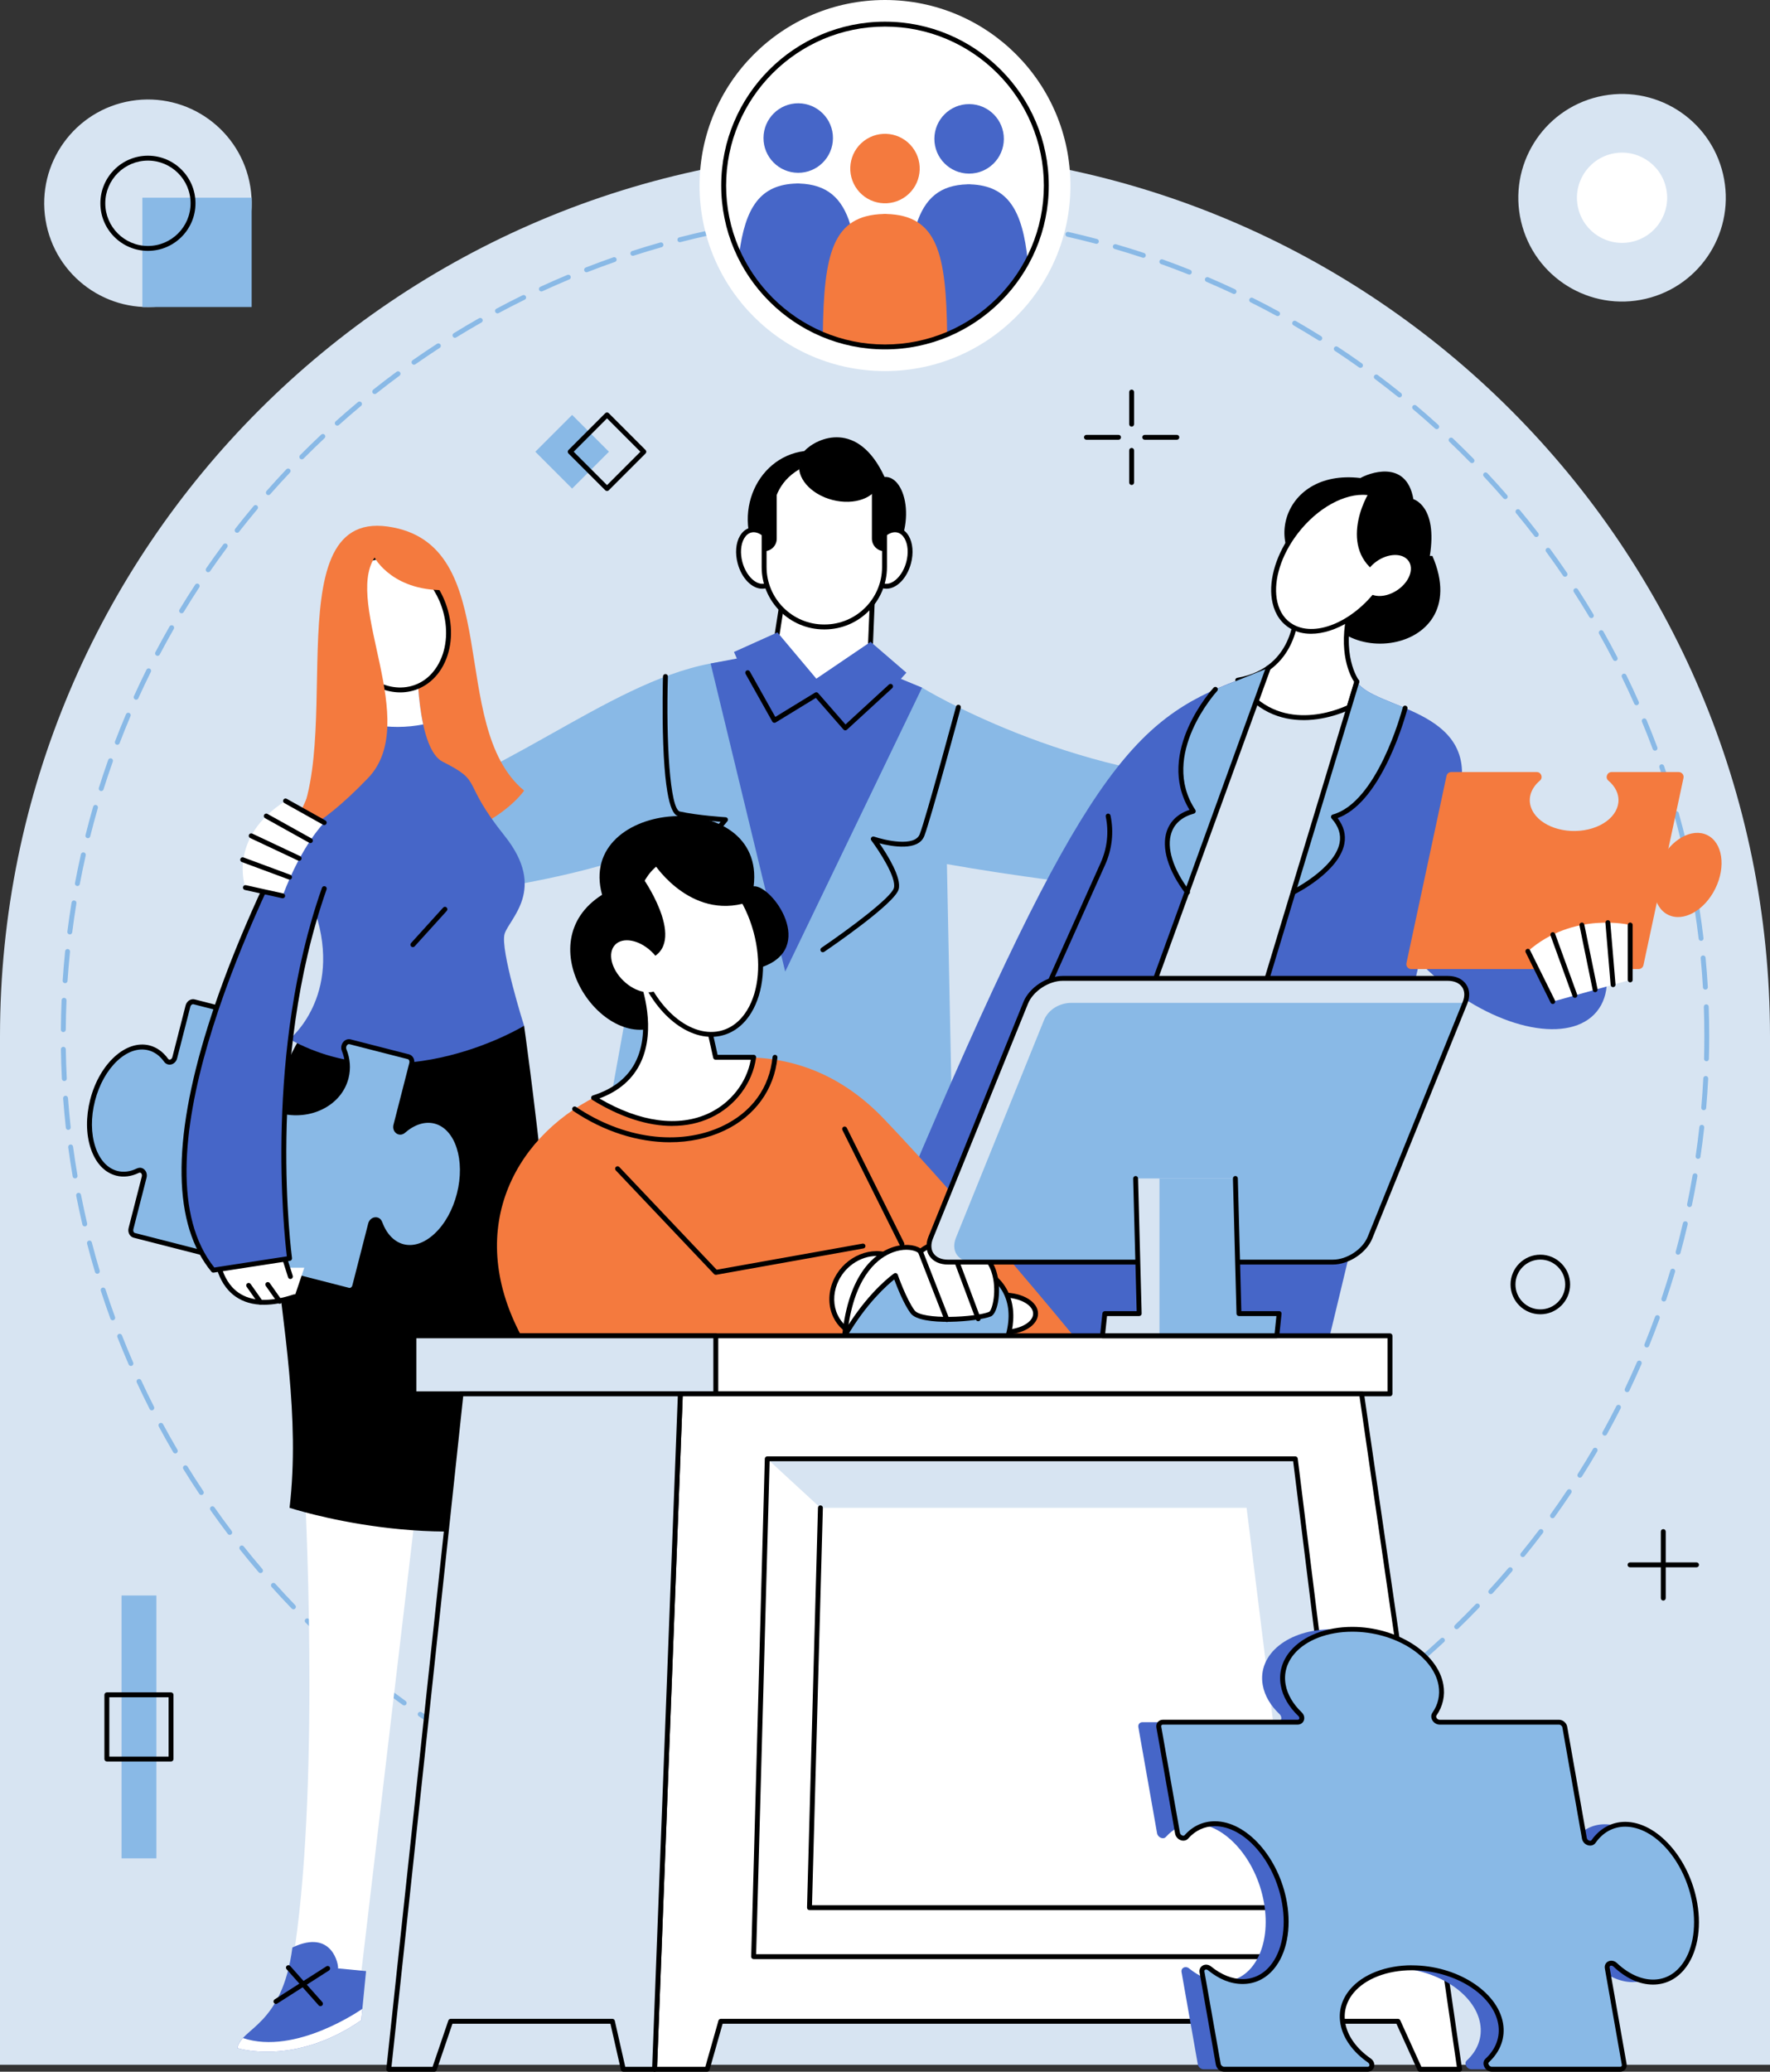 <svg xmlns="http://www.w3.org/2000/svg" id="Layer_2" data-name="Layer 2" viewBox="0 0 722.83 845.59"><rect x="0" y="0" width="722.83" height="845.59" fill="#333333" stroke="none"/><defs><style>      .cls-1 {        fill: #89b9e6;      }      .cls-1, .cls-2, .cls-3, .cls-4, .cls-5, .cls-6 {        stroke-width: 0px;      }      .cls-3 {        fill: #fff;      }      .cls-4 {        fill: #f47a3e;      }      .cls-5 {        fill: #4666c8;      }      .cls-6 {        fill: #d7e4f2;      }    </style></defs><g id="Layer_1-2" data-name="Layer 1"><g><g><path class="cls-6" d="m361.41,61.49C161.81,61.49,0,223.3,0,422.91v419.85h722.83v-419.85c0-199.6-161.81-361.41-361.41-361.41Z"></path><path class="cls-1" d="m361.07,759.5c-.54,0-1.09,0-1.64,0-.55,0-1-.45-.99-1.01,0-.55.48-.99,1.01-.99.65,0,1.31,0,1.96,0,3.33,0,6.69-.05,10-.15.56,0,1.01.42,1.03.97.02.55-.42,1.01-.97,1.03-3.44.1-6.93.15-10.4.15Zm-9.62-.15h-.03c-3.99-.12-8.03-.3-12.02-.56-.55-.04-.97-.51-.93-1.06.04-.55.51-.96,1.06-.93,3.96.26,7.98.44,11.95.56.55.02.99.48.97,1.03-.02.54-.46.97-1,.97Zm27.98-.33c-.53,0-.97-.41-1-.95-.03-.55.39-1.02.95-1.05,3.97-.21,7.98-.49,11.93-.84.56-.05,1.04.36,1.08.91.05.55-.36,1.04-.91,1.08-3.97.35-8.01.64-12,.85-.02,0-.04,0-.05,0Zm-47.94-.84s-.06,0-.09,0c-3.99-.35-8.02-.78-11.96-1.27-.55-.07-.94-.57-.87-1.12.07-.55.57-.95,1.12-.87,3.92.49,7.92.91,11.89,1.26.55.05.96.53.91,1.08-.05.52-.48.91-1,.91Zm67.86-.81c-.5,0-.94-.38-.99-.89-.06-.55.33-1.04.88-1.11,3.95-.44,7.94-.96,11.86-1.55.54-.08,1.05.29,1.14.84.08.55-.3,1.05-.84,1.14-3.94.59-7.96,1.11-11.93,1.56-.04,0-.08,0-.11,0Zm-87.71-1.54s-.1,0-.15-.01c-3.95-.59-7.95-1.25-11.87-1.98-.54-.1-.9-.62-.8-1.17.1-.54.63-.91,1.17-.8,3.9.72,7.87,1.39,11.8,1.97.55.08.92.59.84,1.14-.07.5-.5.85-.99.85Zm107.5-1.28c-.48,0-.9-.34-.98-.83-.09-.54.27-1.06.81-1.16,3.92-.68,7.87-1.44,11.75-2.25.54-.11,1.07.23,1.18.77.11.54-.23,1.07-.77,1.18-3.89.82-7.87,1.58-11.82,2.27-.06,0-.12.01-.17.01Zm-127.18-2.25c-.07,0-.14,0-.21-.02-3.9-.82-7.85-1.73-11.73-2.69-.54-.13-.86-.68-.73-1.21.13-.54.68-.86,1.21-.73,3.86.96,7.78,1.86,11.66,2.67.54.11.89.64.77,1.18-.1.47-.51.79-.98.79Zm146.77-1.76c-.45,0-.86-.31-.97-.77-.13-.54.21-1.08.74-1.2,3.86-.91,7.76-1.9,11.59-2.95.53-.14,1.08.17,1.23.7.15.53-.17,1.08-.7,1.23-3.85,1.06-7.77,2.06-11.66,2.97-.08.02-.15.03-.23.03Zm-166.2-2.95c-.09,0-.18-.01-.26-.04-3.86-1.06-7.75-2.2-11.55-3.39-.53-.16-.82-.73-.66-1.25.16-.53.73-.82,1.25-.66,3.78,1.18,7.64,2.32,11.48,3.37.53.15.85.7.7,1.23-.12.44-.52.74-.96.74Zm185.51-2.23c-.43,0-.83-.28-.96-.71-.16-.53.14-1.09.67-1.25,3.83-1.15,7.67-2.38,11.43-3.66.52-.18,1.09.1,1.27.62.18.52-.1,1.09-.62,1.27-3.78,1.29-7.65,2.53-11.5,3.68-.1.03-.19.04-.29.04Zm-204.63-3.63c-.11,0-.21-.02-.32-.05-3.79-1.29-7.59-2.66-11.32-4.08-.52-.2-.78-.77-.58-1.29s.77-.78,1.29-.58c3.71,1.41,7.49,2.77,11.25,4.05.52.18.8.75.62,1.27-.14.42-.53.68-.95.68Zm223.66-2.71c-.41,0-.79-.25-.94-.66-.19-.52.08-1.09.59-1.28,3.73-1.37,7.49-2.83,11.18-4.34.51-.21,1.09.04,1.3.55.21.51-.04,1.09-.55,1.3-3.71,1.52-7.5,2.98-11.25,4.36-.11.04-.23.06-.34.06Zm-242.39-4.29c-.13,0-.25-.02-.38-.07-3.68-1.5-7.39-3.09-11.03-4.73-.5-.23-.73-.82-.5-1.32.23-.5.82-.73,1.32-.5,3.61,1.63,7.3,3.21,10.96,4.7.51.21.76.79.55,1.3-.16.39-.53.62-.93.62Zm260.99-3.18c-.39,0-.75-.22-.92-.6-.22-.51,0-1.1.52-1.32,3.65-1.6,7.32-3.28,10.9-5,.5-.24,1.1-.03,1.33.47.24.5.03,1.1-.47,1.34-3.6,1.73-7.28,3.42-10.96,5.03-.13.06-.27.08-.4.08Zm-279.21-4.89c-.15,0-.29-.03-.43-.1-3.59-1.72-7.2-3.54-10.73-5.38-.49-.26-.68-.86-.42-1.35.26-.49.86-.67,1.35-.42,3.5,1.84,7.09,3.64,10.67,5.35.5.24.71.84.47,1.33-.17.36-.53.57-.9.57Zm297.32-3.68c-.36,0-.71-.2-.89-.54-.25-.49-.06-1.09.44-1.35,3.54-1.81,7.1-3.7,10.57-5.64.48-.26,1.09-.09,1.36.39.27.48.1,1.09-.39,1.36-3.5,1.95-7.08,3.85-10.64,5.67-.15.07-.3.11-.45.11Zm-315.04-5.48c-.16,0-.33-.04-.48-.13-3.48-1.93-6.98-3.96-10.4-6.02-.47-.29-.62-.9-.34-1.37.29-.47.9-.63,1.37-.34,3.39,2.05,6.87,4.06,10.33,5.98.48.27.66.88.39,1.36-.18.33-.52.51-.88.51Zm332.6-4.15c-.34,0-.68-.18-.86-.49-.28-.48-.12-1.09.35-1.37,3.42-2.01,6.85-4.12,10.21-6.26.47-.3,1.08-.16,1.38.3.3.47.16,1.08-.31,1.38-3.38,2.15-6.83,4.27-10.27,6.3-.16.09-.33.14-.51.14Zm-349.75-6.05c-.18,0-.37-.05-.54-.16-3.37-2.14-6.74-4.37-10.02-6.63-.46-.31-.57-.94-.26-1.39.31-.45.94-.57,1.39-.26,3.26,2.24,6.62,4.46,9.96,6.59.47.3.6.91.31,1.38-.19.3-.51.46-.84.46Zm366.7-4.61c-.32,0-.64-.16-.83-.44-.31-.46-.19-1.08.27-1.39,3.3-2.21,6.6-4.52,9.82-6.85.45-.33,1.07-.22,1.4.22.32.45.22,1.07-.22,1.4-3.24,2.35-6.56,4.66-9.88,6.89-.17.12-.37.17-.56.17Zm-383.22-6.6c-.2,0-.41-.06-.59-.19-3.24-2.34-6.48-4.77-9.62-7.21-.44-.34-.51-.97-.17-1.4.34-.44.97-.51,1.4-.17,3.12,2.43,6.34,4.84,9.56,7.17.45.32.55.95.22,1.4-.2.27-.5.41-.81.41Zm399.49-5.05c-.3,0-.6-.14-.8-.39-.33-.44-.25-1.07.19-1.4,3.16-2.4,6.32-4.9,9.39-7.42.43-.35,1.06-.29,1.41.14.35.43.29,1.06-.14,1.41-3.09,2.54-6.27,5.05-9.45,7.46-.18.14-.39.2-.61.2Zm-415.33-7.12c-.22,0-.45-.07-.63-.23-3.09-2.52-6.17-5.14-9.18-7.77-.41-.36-.46-1-.09-1.41.36-.41,1-.46,1.41-.09,2.98,2.62,6.05,5.22,9.12,7.73.43.35.49.98.14,1.41-.2.24-.49.37-.77.37Zm430.87-5.46c-.28,0-.56-.12-.76-.35-.36-.42-.31-1.05.11-1.41,3.01-2.59,6.02-5.27,8.93-7.96.41-.38,1.04-.35,1.41.06.38.41.35,1.04-.06,1.41-2.93,2.71-5.96,5.41-8.98,8.01-.19.16-.42.24-.65.24Zm-445.97-7.63c-.24,0-.49-.09-.68-.26-2.94-2.71-5.87-5.5-8.7-8.31-.39-.39-.4-1.02,0-1.41.39-.39,1.02-.4,1.41,0,2.82,2.79,5.73,5.56,8.65,8.26.41.37.43,1.01.06,1.41-.2.21-.47.32-.74.32Zm460.74-5.85c-.26,0-.52-.1-.72-.3-.38-.4-.37-1.03.02-1.41,2.85-2.76,5.69-5.61,8.44-8.47.38-.4,1.02-.41,1.41-.03.4.38.41,1.02.03,1.41-2.76,2.88-5.62,5.74-8.49,8.52-.19.19-.45.28-.7.28Zm-475.03-8.12c-.26,0-.52-.1-.72-.31-2.78-2.88-5.54-5.84-8.2-8.81-.37-.41-.34-1.04.08-1.41.41-.37,1.04-.33,1.41.08,2.65,2.95,5.39,5.89,8.15,8.76.38.4.37,1.03-.03,1.41-.19.19-.44.28-.69.28Zm488.97-6.2c-.24,0-.48-.09-.68-.26-.41-.37-.43-1.01-.06-1.41,2.68-2.93,5.35-5.94,7.92-8.96.36-.42.99-.47,1.41-.11.42.36.47.99.11,1.41-2.59,3.03-5.27,6.06-7.97,9.01-.2.21-.47.32-.74.32Zm-502.42-8.59c-.28,0-.56-.12-.76-.35-2.61-3.04-5.19-6.17-7.67-9.28-.34-.43-.27-1.06.16-1.41.43-.34,1.06-.27,1.41.16,2.47,3.1,5.03,6.2,7.62,9.23.36.42.31,1.05-.11,1.41-.19.16-.42.24-.65.24Zm515.48-6.53c-.22,0-.45-.07-.63-.22-.43-.35-.49-.98-.14-1.41,2.51-3.08,4.99-6.25,7.38-9.4.33-.44.96-.53,1.4-.2.44.33.53.96.19,1.4-2.4,3.18-4.9,6.36-7.42,9.46-.2.24-.49.37-.78.37Zm-528.04-9.05c-.3,0-.6-.14-.8-.4-2.41-3.18-4.8-6.45-7.1-9.72-.32-.45-.21-1.08.24-1.39.45-.32,1.08-.21,1.39.24,2.29,3.25,4.66,6.51,7.06,9.67.33.44.25,1.07-.19,1.4-.18.14-.39.2-.6.2Zm540.18-6.81c-.2,0-.41-.06-.58-.19-.45-.32-.55-.95-.23-1.4,2.31-3.21,4.6-6.52,6.8-9.82.31-.46.93-.58,1.39-.28.46.31.58.93.28,1.39-2.22,3.32-4.52,6.65-6.84,9.88-.2.27-.5.42-.81.42Zm-551.79-9.48c-.32,0-.64-.16-.83-.44-2.23-3.33-4.42-6.74-6.51-10.13-.29-.47-.15-1.09.32-1.38.47-.29,1.09-.15,1.38.33,2.08,3.37,4.26,6.76,6.48,10.07.31.46.18,1.08-.28,1.39-.17.11-.36.17-.55.17Zm562.96-7.06c-.18,0-.37-.05-.53-.16-.47-.3-.61-.91-.31-1.38,2.12-3.35,4.21-6.78,6.21-10.2.28-.48.89-.64,1.37-.36.48.28.64.89.36,1.37-2.01,3.44-4.11,6.9-6.24,10.26-.19.3-.51.46-.85.46Zm-573.59-9.9c-.34,0-.68-.18-.86-.5-2.02-3.45-4.01-6.99-5.9-10.51-.26-.49-.08-1.09.41-1.35.49-.26,1.09-.08,1.35.41,1.88,3.5,3.86,7.01,5.87,10.44.28.48.12,1.09-.36,1.37-.16.09-.33.14-.5.14Zm583.76-7.27c-.16,0-.33-.04-.48-.12-.48-.27-.66-.88-.39-1.36,1.92-3.48,3.8-7.02,5.58-10.55.25-.49.85-.69,1.34-.44.49.25.69.85.44,1.34-1.8,3.55-3.69,7.12-5.62,10.61-.18.33-.52.52-.88.52Zm-593.35-10.31c-.36,0-.72-.2-.89-.55-1.81-3.57-3.58-7.22-5.26-10.85-.23-.5-.01-1.1.49-1.33.5-.23,1.1-.02,1.33.49,1.67,3.61,3.43,7.24,5.23,10.78.25.49.05,1.09-.44,1.34-.15.07-.3.11-.45.11Zm602.48-7.43c-.14,0-.29-.03-.43-.1-.5-.24-.71-.83-.47-1.33,1.7-3.57,3.37-7.22,4.94-10.86.22-.51.81-.74,1.32-.52.51.22.74.81.52,1.32-1.59,3.66-3.26,7.33-4.97,10.92-.17.36-.53.57-.9.57Zm-611.01-10.7c-.39,0-.75-.23-.92-.6-1.59-3.67-3.14-7.42-4.61-11.15-.2-.51.05-1.09.57-1.3.51-.2,1.09.05,1.3.57,1.45,3.71,2.99,7.43,4.58,11.08.22.51-.01,1.1-.52,1.32-.13.06-.27.08-.4.08Zm619.05-7.54c-.12,0-.25-.02-.38-.07-.51-.21-.76-.79-.55-1.3,1.49-3.68,2.94-7.43,4.3-11.16.19-.52.76-.79,1.28-.6.52.19.79.76.6,1.28-1.37,3.75-2.82,7.53-4.32,11.23-.16.39-.53.62-.93.62Zm-626.48-11.08c-.41,0-.79-.25-.94-.66-1.37-3.77-2.7-7.61-3.93-11.41-.17-.53.12-1.09.64-1.26.53-.17,1.09.12,1.26.64,1.23,3.78,2.54,7.6,3.91,11.34.19.52-.08,1.09-.6,1.28-.11.04-.23.06-.34.06Zm633.44-7.66c-.11,0-.21-.02-.32-.05-.52-.18-.8-.74-.63-1.27,1.27-3.76,2.48-7.59,3.62-11.4.16-.53.72-.83,1.24-.67.53.16.83.71.67,1.24-1.14,3.83-2.37,7.69-3.64,11.47-.14.42-.53.68-.95.68Zm-639.73-11.35c-.43,0-.83-.28-.96-.71-1.14-3.83-2.23-7.73-3.23-11.59-.14-.53.18-1.08.72-1.22.54-.14,1.08.18,1.22.72,1,3.84,2.07,7.72,3.21,11.52.16.53-.14,1.09-.67,1.24-.1.03-.19.04-.29.04Zm645.55-7.77c-.09,0-.17-.01-.26-.04-.53-.14-.85-.69-.7-1.23,1.04-3.83,2.02-7.73,2.93-11.6.12-.54.66-.87,1.2-.75.54.13.87.66.75,1.2-.91,3.89-1.9,7.82-2.94,11.67-.12.45-.52.74-.96.74Zm-650.68-11.55c-.45,0-.87-.31-.97-.77-.91-3.88-1.76-7.84-2.53-11.76-.11-.54.25-1.07.79-1.17.54-.1,1.07.25,1.17.79.76,3.9,1.61,7.83,2.51,11.69.13.54-.21,1.08-.75,1.2-.08.02-.15.03-.23.03Zm655.35-7.89c-.07,0-.14,0-.2-.02-.54-.11-.89-.64-.78-1.18.81-3.88,1.56-7.84,2.23-11.75.09-.54.61-.91,1.15-.82.54.09.91.61.82,1.15-.67,3.94-1.43,7.91-2.24,11.82-.1.47-.51.8-.98.8Zm-659.31-11.7c-.48,0-.9-.34-.98-.83-.67-3.94-1.29-7.94-1.82-11.89-.07-.55.31-1.05.86-1.12.54-.07,1.05.31,1.12.86.53,3.93,1.14,7.91,1.81,11.82.09.54-.27,1.06-.82,1.15-.06,0-.11.01-.17.01Zm662.8-7.98s-.1,0-.15-.01c-.55-.08-.92-.59-.84-1.13.58-3.93,1.09-7.92,1.52-11.86.06-.55.56-.94,1.1-.88.55.06.94.55.88,1.1-.44,3.97-.95,7.98-1.53,11.93-.07.5-.5.85-.99.85Zm-665.58-11.82c-.5,0-.94-.38-.99-.89-.44-3.97-.81-8-1.11-11.98-.04-.55.37-1.03.92-1.07.54-.05,1.03.37,1.07.92.3,3.96.67,7.97,1.1,11.91.06.55-.34,1.04-.88,1.1-.04,0-.07,0-.11,0Zm667.89-8.04s-.06,0-.09,0c-.55-.05-.96-.53-.91-1.08.34-3.95.62-7.97.82-11.93.03-.55.49-.98,1.05-.95.55.03.98.5.95,1.05-.2,3.99-.48,8.03-.82,12-.04.52-.48.91-1,.91Zm-669.5-11.89c-.53,0-.97-.41-1-.95-.2-3.99-.34-8.03-.4-12.02,0-.55.43-1.01.98-1.02.56.03,1.01.43,1.02.98.06,3.97.2,7.99.4,11.95.03.55-.4,1.02-.95,1.05-.02,0-.03,0-.05,0Zm670.63-8.08s-.02,0-.03,0c-.55-.01-.99-.47-.97-1.03.08-3.07.12-6.17.12-9.23,0-3.98-.07-8-.21-11.96-.02-.55.41-1.02.96-1.03.54-.01,1.02.41,1.03.96.14,3.98.21,8.03.21,12.03,0,3.08-.04,6.2-.13,9.29-.01.54-.46.97-1,.97Zm-671.05-11.91h0c-.55,0-1-.46-.99-1.01.03-3.99.13-8.04.3-12.02.02-.55.49-.97,1.04-.96.55.02.98.49.96,1.04-.17,3.96-.27,7.98-.3,11.95,0,.55-.45.99-1,.99Zm670.59-17.33c-.53,0-.97-.41-1-.94-.23-3.96-.54-7.98-.91-11.93-.05-.55.35-1.04.9-1.09.53-.05,1.04.35,1.09.9.38,3.97.68,8.01.92,12,.03.55-.39,1.02-.94,1.06-.02,0-.04,0-.06,0Zm-669.85-2.64s-.04,0-.07,0c-.55-.04-.97-.51-.93-1.06.27-3.98.61-8.02,1.01-11.99.06-.55.54-.96,1.1-.89.55.06.95.55.89,1.1-.4,3.95-.74,7.96-1.01,11.92-.04.53-.47.93-1,.93Zm668.09-17.28c-.5,0-.93-.37-.99-.88-.47-3.95-1.01-7.93-1.62-11.85-.08-.55.29-1.06.83-1.14.55-.08,1.06.29,1.14.84.61,3.94,1.16,7.95,1.63,11.92.06.55-.33,1.05-.88,1.11-.04,0-.08,0-.12,0Zm-666.17-2.62s-.08,0-.13,0c-.55-.07-.94-.57-.87-1.12.5-3.97,1.08-7.97,1.72-11.91.09-.54.6-.92,1.15-.83.55.09.92.6.83,1.15-.64,3.91-1.21,7.89-1.71,11.84-.06.51-.49.87-.99.87Zm663.23-17.15c-.48,0-.9-.34-.98-.82-.7-3.91-1.48-7.85-2.32-11.73-.12-.54.23-1.07.77-1.19.54-.12,1.07.23,1.19.77.85,3.9,1.63,7.87,2.34,11.8.1.54-.26,1.06-.81,1.16-.06.01-.12.02-.18.02Zm-660.13-2.6c-.06,0-.12,0-.19-.02-.54-.1-.9-.62-.8-1.17.74-3.93,1.56-7.9,2.43-11.78.12-.54.65-.87,1.2-.76.54.12.88.66.76,1.2-.87,3.86-1.68,7.8-2.42,11.71-.09.48-.51.82-.98.82Zm656.01-16.96c-.45,0-.86-.31-.97-.76-.93-3.85-1.95-7.75-3.02-11.57-.15-.53.16-1.08.69-1.23.53-.15,1.08.16,1.23.69,1.08,3.85,2.1,7.76,3.04,11.64.13.54-.2,1.08-.74,1.21-.08.02-.16.03-.24.03Zm-651.74-2.57c-.08,0-.16,0-.24-.03-.54-.13-.86-.68-.73-1.21.97-3.88,2.03-7.79,3.13-11.62.15-.53.71-.84,1.24-.68.53.15.84.71.68,1.24-1.1,3.81-2.15,7.69-3.11,11.55-.11.45-.52.76-.97.76Zm646.46-16.72c-.43,0-.82-.28-.96-.71-1.17-3.81-2.42-7.64-3.72-11.41-.18-.52.1-1.09.62-1.27.52-.18,1.09.1,1.27.62,1.31,3.78,2.57,7.64,3.75,11.47.16.53-.13,1.09-.66,1.25-.1.03-.2.04-.29.04Zm-641.02-2.52c-.1,0-.2-.02-.3-.05-.53-.17-.82-.73-.65-1.25,1.2-3.81,2.49-7.65,3.82-11.41.18-.52.76-.79,1.28-.61.52.19.79.76.61,1.28-1.33,3.74-2.61,7.55-3.8,11.34-.13.43-.53.7-.95.7Zm634.57-16.47c-.41,0-.79-.25-.94-.65-1.39-3.72-2.87-7.48-4.4-11.15-.21-.51.03-1.1.54-1.31.51-.21,1.1.03,1.31.54,1.54,3.7,3.03,7.48,4.43,11.22.19.52-.07,1.09-.59,1.29-.12.04-.23.06-.35.06Zm-627.98-2.41c-.12,0-.24-.02-.36-.07-.52-.2-.77-.78-.58-1.29,1.42-3.72,2.93-7.46,4.49-11.12.22-.51.8-.75,1.31-.53.51.22.75.8.53,1.31-1.54,3.64-3.04,7.36-4.46,11.06-.15.4-.53.64-.93.64Zm620.4-16.15c-.38,0-.75-.22-.91-.59-1.61-3.63-3.31-7.29-5.06-10.86-.24-.5-.04-1.1.46-1.34.5-.24,1.1-.04,1.34.46,1.76,3.6,3.47,7.28,5.09,10.93.22.5,0,1.1-.51,1.32-.13.06-.27.09-.41.09Zm-612.73-2.25c-.14,0-.28-.03-.41-.09-.5-.23-.73-.82-.5-1.32,1.64-3.63,3.37-7.27,5.15-10.84.25-.5.85-.7,1.34-.45.49.25.7.85.45,1.34-1.76,3.55-3.48,7.17-5.12,10.78-.17.37-.53.59-.91.59Zm604.05-15.81c-.36,0-.71-.2-.89-.54-1.82-3.52-3.74-7.07-5.7-10.54-.27-.48-.1-1.09.38-1.36.48-.27,1.09-.1,1.36.38,1.97,3.49,3.9,7.06,5.73,10.6.25.49.06,1.09-.43,1.35-.15.08-.3.11-.46.11Zm-595.29-2.1c-.16,0-.32-.04-.47-.12-.49-.26-.68-.86-.42-1.35,1.86-3.52,3.8-7.06,5.79-10.52.27-.48.89-.64,1.37-.37s.64.89.37,1.37c-1.97,3.44-3.91,6.96-5.75,10.46-.18.34-.53.53-.89.53Zm585.55-15.4c-.34,0-.67-.17-.86-.49-2.04-3.41-4.16-6.84-6.32-10.17-.3-.46-.17-1.08.3-1.38.46-.3,1.08-.17,1.38.3,2.17,3.36,4.31,6.8,6.35,10.24.28.47.13,1.09-.35,1.37-.16.1-.34.14-.51.14Zm-575.73-1.97c-.18,0-.36-.05-.52-.14-.47-.29-.62-.9-.34-1.37,2.06-3.41,4.22-6.83,6.41-10.16.3-.46.92-.59,1.38-.29.46.3.59.92.29,1.38-2.17,3.32-4.32,6.72-6.37,10.1-.19.31-.52.48-.86.48Zm564.97-14.91c-.32,0-.63-.15-.83-.44-2.24-3.29-4.56-6.58-6.91-9.78-.33-.45-.23-1.07.21-1.4.45-.33,1.07-.23,1.4.21,2.36,3.22,4.7,6.53,6.95,9.84.31.46.19,1.08-.26,1.39-.17.12-.37.17-.56.17Zm-554.12-1.85c-.2,0-.39-.06-.57-.18-.45-.31-.57-.94-.26-1.39,2.26-3.28,4.62-6.57,7-9.77.33-.44.96-.53,1.4-.21.44.33.54.96.21,1.4-2.37,3.18-4.71,6.45-6.96,9.71-.19.28-.51.43-.82.43Zm542.38-14.36c-.3,0-.6-.13-.79-.39-2.43-3.15-4.94-6.3-7.47-9.35-.35-.43-.29-1.06.13-1.41.43-.35,1.06-.29,1.41.13,2.55,3.07,5.07,6.23,7.52,9.4.34.44.26,1.06-.18,1.4-.18.14-.4.21-.61.21Zm-530.56-1.74c-.22,0-.43-.07-.62-.21-.44-.34-.51-.97-.17-1.4,2.46-3.14,5-6.29,7.57-9.34.35-.42.99-.48,1.41-.12.42.36.48.99.12,1.41-2.55,3.04-5.08,6.16-7.53,9.29-.2.25-.49.38-.79.38Zm517.88-13.74c-.28,0-.56-.12-.75-.34-2.6-2.99-5.3-5.98-8.01-8.88-.38-.4-.36-1.04.05-1.41.4-.38,1.04-.36,1.41.05,2.73,2.92,5.44,5.93,8.06,8.94.36.42.32,1.05-.1,1.41-.19.16-.42.25-.66.25Zm-505.12-1.64c-.23,0-.47-.08-.66-.25-.41-.37-.45-1-.09-1.41,2.64-3,5.37-5.99,8.11-8.88.38-.4,1.01-.42,1.41-.04.4.38.42,1.01.04,1.41-2.72,2.88-5.44,5.85-8.06,8.83-.2.22-.47.34-.75.34Zm491.55-13.05c-.26,0-.52-.1-.71-.3-2.78-2.84-5.65-5.66-8.52-8.39-.4-.38-.42-1.01-.04-1.41.38-.4,1.01-.41,1.41-.04,2.89,2.75,5.77,5.59,8.57,8.44.39.39.38,1.03-.01,1.41-.19.19-.45.29-.7.29Zm-477.9-1.54c-.25,0-.51-.1-.7-.29-.39-.39-.39-1.02,0-1.41,2.81-2.83,5.71-5.65,8.63-8.39.4-.38,1.04-.36,1.41.04.38.4.36,1.04-.04,1.41-2.9,2.72-5.78,5.53-8.58,8.34-.2.2-.45.3-.71.3Zm463.49-12.31c-.24,0-.48-.09-.67-.26-2.94-2.66-5.97-5.31-9-7.87-.42-.36-.48-.99-.12-1.41.36-.42.99-.48,1.41-.12,3.05,2.57,6.1,5.24,9.05,7.92.41.37.44,1,.07,1.41-.2.22-.47.33-.74.33Zm-448.99-1.45c-.27,0-.55-.11-.75-.33-.37-.41-.33-1.04.08-1.41,2.97-2.66,6.04-5.31,9.11-7.87.42-.35,1.05-.3,1.41.13.35.42.3,1.05-.13,1.41-3.06,2.54-6.1,5.17-9.06,7.82-.19.17-.43.25-.67.25Zm433.79-11.52c-.22,0-.44-.07-.63-.22-3.09-2.48-6.27-4.95-9.45-7.32-.44-.33-.53-.96-.2-1.4.33-.44.96-.53,1.4-.2,3.2,2.39,6.39,4.87,9.5,7.37.43.35.5.98.15,1.41-.2.25-.49.37-.78.37Zm-418.5-1.37c-.29,0-.59-.13-.78-.38-.34-.43-.27-1.06.16-1.41,3.13-2.48,6.35-4.95,9.56-7.31.44-.33,1.07-.23,1.4.21.33.44.23,1.07-.21,1.4-3.19,2.35-6.39,4.8-9.51,7.27-.18.15-.4.22-.62.22Zm402.57-10.68c-.2,0-.4-.06-.58-.19-3.24-2.3-6.55-4.57-9.86-6.75-.46-.3-.59-.92-.29-1.39.3-.46.92-.59,1.39-.29,3.33,2.19,6.66,4.47,9.92,6.79.45.32.56.94.24,1.39-.19.27-.5.42-.82.42Zm-386.53-1.29c-.32,0-.63-.15-.82-.43-.32-.45-.21-1.08.25-1.39,3.27-2.29,6.63-4.56,9.99-6.73.46-.3,1.08-.17,1.38.29.3.46.17,1.08-.29,1.38-3.33,2.16-6.67,4.41-9.93,6.69-.17.12-.37.18-.57.18Zm369.92-9.79c-.18,0-.36-.05-.53-.15-3.37-2.1-6.81-4.17-10.24-6.15-.48-.28-.64-.89-.37-1.37.28-.48.89-.64,1.37-.37,3.45,1.99,6.91,4.07,10.3,6.18.47.29.61.91.32,1.38-.19.3-.52.47-.85.47Zm-353.19-1.2c-.34,0-.66-.17-.85-.48-.29-.47-.14-1.09.33-1.38,3.4-2.09,6.89-4.16,10.37-6.13.48-.27,1.09-.1,1.36.38.27.48.1,1.09-.38,1.36-3.46,1.96-6.93,4.01-10.31,6.09-.16.1-.34.15-.52.15Zm335.96-8.86c-.16,0-.33-.04-.48-.12-3.48-1.9-7.04-3.75-10.58-5.52-.49-.25-.69-.85-.45-1.34.25-.49.85-.7,1.34-.45,3.56,1.78,7.14,3.65,10.64,5.56.48.26.66.87.4,1.36-.18.33-.52.52-.88.52Zm-318.6-1.12c-.36,0-.7-.19-.88-.53-.26-.49-.08-1.09.41-1.35,3.52-1.89,7.13-3.74,10.73-5.5.5-.24,1.09-.04,1.34.46.24.5.04,1.1-.46,1.34-3.57,1.75-7.16,3.59-10.66,5.47-.15.08-.31.12-.47.12Zm300.81-7.9c-.14,0-.29-.03-.42-.1-3.58-1.68-7.24-3.32-10.89-4.88-.51-.22-.74-.8-.53-1.31.22-.51.81-.74,1.31-.53,3.67,1.57,7.35,3.22,10.95,4.91.5.23.71.83.48,1.33-.17.36-.53.58-.91.58Zm-282.88-1.03c-.38,0-.74-.22-.91-.58-.23-.5-.01-1.1.49-1.33,3.63-1.67,7.35-3.31,11.04-4.85.51-.21,1.1.03,1.31.54.21.51-.03,1.1-.54,1.31-3.67,1.53-7.37,3.16-10.98,4.82-.14.06-.28.09-.42.09Zm264.6-6.9c-.12,0-.25-.02-.37-.07-3.68-1.47-7.45-2.89-11.19-4.23-.52-.19-.79-.76-.6-1.28.19-.52.76-.79,1.28-.6,3.76,1.35,7.55,2.78,11.25,4.26.51.2.76.79.56,1.3-.16.39-.53.63-.93.63Zm-246.15-.94c-.4,0-.78-.24-.93-.64-.2-.51.05-1.09.57-1.29,3.73-1.45,7.53-2.86,11.32-4.18.52-.18,1.09.09,1.27.61.18.52-.09,1.09-.61,1.27-3.76,1.31-7.55,2.71-11.25,4.16-.12.05-.24.07-.36.07Zm227.37-5.91c-.1,0-.21-.02-.31-.05-3.77-1.25-7.61-2.44-11.42-3.55-.53-.15-.83-.71-.68-1.24.15-.53.71-.83,1.24-.68,3.84,1.12,7.7,2.32,11.49,3.57.52.17.81.74.64,1.26-.14.42-.53.69-.95.69Zm-208.47-.81c-.42,0-.82-.27-.95-.69-.17-.53.12-1.09.65-1.26,3.8-1.23,7.68-2.4,11.52-3.48.53-.15,1.08.16,1.23.69.15.53-.16,1.08-.69,1.23-3.82,1.08-7.67,2.24-11.45,3.46-.1.03-.21.05-.31.05Zm189.31-4.89c-.08,0-.17-.01-.26-.03-3.84-1.02-7.75-1.98-11.61-2.86-.54-.12-.88-.66-.75-1.2.12-.54.66-.88,1.2-.75,3.89.88,7.82,1.85,11.68,2.88.53.14.85.69.71,1.22-.12.45-.52.74-.97.74Zm-170.11-.66c-.45,0-.85-.3-.97-.75-.14-.54.19-1.08.72-1.22,3.86-.99,7.8-1.93,11.71-2.79.54-.12,1.07.22,1.19.76.12.54-.22,1.07-.76,1.19-3.88.85-7.8,1.78-11.64,2.77-.08.02-.17.03-.25.03Zm150.64-3.89c-.07,0-.13,0-.2-.02-3.89-.79-7.85-1.51-11.76-2.16-.54-.09-.91-.6-.82-1.15.09-.55.6-.92,1.15-.82,3.94.65,7.92,1.38,11.83,2.17.54.11.89.64.78,1.18-.1.47-.51.8-.98.8Zm-131.13-.51c-.47,0-.89-.33-.98-.81-.11-.54.25-1.07.79-1.17,3.92-.76,7.91-1.46,11.85-2.08.55-.09,1.06.29,1.14.83.09.55-.29,1.06-.83,1.14-3.92.62-7.88,1.31-11.78,2.07-.06.01-.13.02-.19.02Zm111.43-2.86s-.09,0-.14,0c-3.93-.55-7.92-1.04-11.87-1.45-.55-.06-.95-.55-.89-1.1.06-.55.55-.95,1.1-.89,3.97.41,7.99.91,11.94,1.46.55.08.93.58.85,1.13-.07.5-.5.86-.99.86Zm-91.7-.35c-.49,0-.92-.37-.99-.87-.07-.55.31-1.05.86-1.12,3.96-.53,7.98-.99,11.95-1.37.55-.06,1.04.35,1.09.9.05.55-.35,1.04-.9,1.09-3.95.38-7.95.84-11.88,1.36-.04,0-.09,0-.13,0Zm71.83-1.84s-.05,0-.08,0c-3.96-.32-7.97-.57-11.94-.75-.55-.02-.98-.49-.95-1.04.02-.55.51-.97,1.04-.95,3.99.18,8.03.43,12.01.75.55.04.96.53.92,1.08-.04.52-.48.92-1,.92Zm-51.94-.2c-.52,0-.96-.4-1-.93-.04-.55.37-1.03.92-1.07,3.97-.29,8.01-.51,12.01-.66.57-.02,1.02.41,1.04.96.02.55-.41,1.02-.96,1.04-3.98.15-7.99.37-11.94.66-.02,0-.05,0-.07,0Zm31.97-.81h-.02c-3.93-.08-7.97-.1-11.96-.05h-.01c-.55,0-.99-.44-1-.99,0-.55.43-1.01.99-1.01,4.01-.05,8.08-.04,12.03.05.55.01.99.47.98,1.02-.01.54-.46.98-1,.98Z"></path><g><path class="cls-2" d="m462.13,174.14c-.55,0-1-.45-1-1v-13.12c0-.55.45-1,1-1s1,.45,1,1v13.12c0,.55-.45,1-1,1Z"></path><path class="cls-2" d="m462.13,197.95c-.55,0-1-.45-1-1v-13.12c0-.55.45-1,1-1s1,.45,1,1v13.12c0,.55-.45,1-1,1Z"></path><path class="cls-2" d="m480.6,179.49h-13.12c-.55,0-1-.45-1-1s.45-1,1-1h13.12c.55,0,1,.45,1,1s-.45,1-1,1Z"></path><path class="cls-2" d="m456.79,179.49h-13.12c-.55,0-1-.45-1-1s.45-1,1-1h13.12c.55,0,1,.45,1,1s-.45,1-1,1Z"></path></g><rect class="cls-1" x="223.01" y="173.75" width="21.26" height="21.26" transform="translate(198.81 -111.2) rotate(45)"></rect><path class="cls-2" d="m247.9,200.42c-.26,0-.51-.1-.71-.29l-15.04-15.04c-.39-.39-.39-1.02,0-1.41l15.04-15.04c.39-.39,1.02-.39,1.41,0l15.04,15.04c.39.39.39,1.02,0,1.41l-15.04,15.04c-.2.2-.45.29-.71.29Zm-13.62-16.04l13.62,13.62,13.62-13.62-13.62-13.62-13.62,13.62Z"></path><path class="cls-2" d="m629.04,536.44c-6.71,0-12.16-5.46-12.16-12.16s5.46-12.16,12.16-12.16,12.16,5.46,12.16,12.16-5.46,12.16-12.16,12.16Zm0-22.32c-5.6,0-10.16,4.56-10.16,10.16s4.56,10.16,10.16,10.16,10.16-4.56,10.16-10.16-4.56-10.16-10.16-10.16Z"></path><rect class="cls-1" x="49.64" y="651.22" width="14.21" height="107.28"></rect><path class="cls-2" d="m69.85,718.97h-26.21c-.55,0-1-.45-1-1v-26.21c0-.55.45-1,1-1h26.21c.55,0,1,.45,1,1v26.21c0,.55-.45,1-1,1Zm-25.21-2h24.21v-24.21h-24.21v24.21Z"></path><g><circle class="cls-6" cx="60.41" cy="82.97" r="42.36" transform="translate(-12.51 10.75) rotate(-9.22)"></circle><rect class="cls-1" x="58.14" y="80.69" width="44.63" height="44.63"></rect><path class="cls-2" d="m60.41,102.39c-10.71,0-19.42-8.71-19.42-19.42s8.71-19.42,19.42-19.42,19.42,8.71,19.42,19.42-8.71,19.42-19.42,19.42Zm0-36.84c-9.6,0-17.42,7.81-17.42,17.42s7.81,17.42,17.42,17.42,17.42-7.81,17.42-17.42-7.81-17.42-17.42-17.42Z"></path><circle class="cls-6" cx="662.41" cy="80.69" r="42.36" transform="translate(-.82 154.35) rotate(-13.28)"></circle><circle class="cls-3" cx="662.41" cy="80.69" r="18.42" transform="translate(-.82 154.35) rotate(-13.28)"></circle></g><g><path class="cls-2" d="m679.25,653.29c-.55,0-1-.45-1-1v-27.16c0-.55.45-1,1-1s1,.45,1,1v27.16c0,.55-.45,1-1,1Z"></path><path class="cls-2" d="m692.83,639.71h-27.16c-.55,0-1-.45-1-1s.45-1,1-1h27.16c.55,0,1,.45,1,1s-.45,1-1,1Z"></path></g></g><g><path class="cls-1" d="m146.11,334.57c57.66-14.24,101.06-55.65,144.09-63.76,43.02-8.12,86.34,9.86,86.34,9.86,0,0,59.71,36.7,131.72,38.79v48.54s-67.42-5.73-121.56-15.3l2.98,148.39s-85.03,36.39-147.28-15.28c0,0,12.9-66.59,24.89-139.9,0,0-36.62,16.7-113.87,22.09l-7.31-33.43Z"></path><g><path class="cls-3" d="m354.87,278.4l2.01-48.72h-34.94l-6.74,43.15s14.84,19.84,39.68,5.57Z"></path><path class="cls-2" d="m337.43,284.53c-14.52,0-22.93-10.95-23.04-11.1-.16-.22-.23-.49-.19-.75l6.74-43.15c.08-.49.5-.85.99-.85h34.94c.27,0,.53.11.72.31.19.2.29.46.28.73l-2.01,48.72c-.01.34-.2.66-.5.83-6.7,3.85-12.71,5.26-17.93,5.26Zm-21.19-11.98c2.06,2.53,15.62,17.57,37.64,5.25l1.94-47.12h-33.04l-6.54,41.88Zm38.62,5.84h0,0Z"></path></g><polygon class="cls-5" points="367.9 277.08 370.15 274.57 355.54 261.98 333.37 277.01 317.49 258.12 299.74 266.11 300.92 268.79 290.2 270.81 320.66 396.56 376.55 280.67 367.9 277.08"></polygon><g><path class="cls-2" d="m361.23,231.54c14.05-14.95,9.13-37.44,0-36.87-10.77-23.32-27.44-16.21-32.78-10.56-20.14,2.55-30.91,27.82-16.39,47.43h49.18Z"></path><g><path class="cls-3" d="m316.91,225.84c1.68,6.28-.25,12.23-4.3,13.3-4.06,1.07-8.71-3.16-10.39-9.43s.25-12.23,4.3-13.3,8.71,3.16,10.39,9.43Z"></path><path class="cls-2" d="m311.29,240.3c-4.19,0-8.4-4.2-10.04-10.34-1.11-4.13-.77-8.32.91-11.2,1.01-1.73,2.43-2.88,4.11-3.32,4.66-1.22,9.76,3.23,11.61,10.14,1.11,4.13.77,8.32-.91,11.2-1.01,1.73-2.43,2.88-4.11,3.32-.52.14-1.04.2-1.57.2Zm-3.51-23.06c-.34,0-.68.04-1.01.13-1.16.3-2.15,1.13-2.88,2.39-1.41,2.44-1.68,6.05-.71,9.68,1.51,5.64,5.71,9.64,9.17,8.73,1.16-.3,2.15-1.13,2.88-2.39,1.41-2.43,1.68-6.05.71-9.68h0c-1.37-5.1-4.93-8.86-8.16-8.86Z"></path></g><g><path class="cls-3" d="m356.36,225.84c-1.68,6.28.25,12.23,4.3,13.3,4.06,1.07,8.71-3.16,10.39-9.43s-.25-12.23-4.3-13.3-8.71,3.16-10.39,9.43Z"></path><path class="cls-2" d="m361.98,240.3c-.52,0-1.05-.07-1.57-.2-1.68-.44-3.1-1.59-4.11-3.32-1.68-2.88-2.02-7.07-.91-11.2,1.85-6.91,6.95-11.37,11.61-10.14,1.68.44,3.1,1.59,4.11,3.32,1.68,2.88,2.02,7.07.91,11.2-1.64,6.14-5.86,10.34-10.04,10.34Zm3.51-23.06c-3.23,0-6.79,3.76-8.16,8.86-.97,3.63-.71,7.24.71,9.68.73,1.26,1.73,2.09,2.89,2.39,3.46.91,7.66-3.09,9.17-8.73.97-3.63.71-7.24-.71-9.68-.73-1.26-1.73-2.09-2.89-2.39-.33-.09-.67-.13-1.01-.13Z"></path></g><g><rect class="cls-3" x="312.05" y="185.73" width="49.18" height="70.17" rx="24.47" ry="24.47"></rect><path class="cls-2" d="m336.75,256.9h-.23c-14.05,0-25.47-11.43-25.47-25.47v-21.22c0-14.05,11.43-25.47,25.47-25.47h.23c14.05,0,25.47,11.43,25.47,25.47v21.22c0,14.05-11.43,25.47-25.47,25.47Zm-.23-70.17c-12.94,0-23.47,10.53-23.47,23.47v21.22c0,12.94,10.53,23.47,23.47,23.47h.23c12.94,0,23.47-10.53,23.47-23.47v-21.22c0-12.94-10.53-23.47-23.47-23.47h-.23Z"></path></g><ellipse class="cls-2" cx="342.87" cy="192.74" rx="11.68" ry="16.84" transform="translate(70.53 476.54) rotate(-75.52)"></ellipse><path class="cls-2" d="m312.05,224.01c7.03,0-3.54-21.92,14.32-32.43l.22-3.13s-20.4-2.03-14.54,35.55Z"></path><path class="cls-2" d="m356.07,195.01h5.15v29.97h-.02c-2.83,0-5.13-2.3-5.13-5.13v-24.85h0Z"></path><path class="cls-2" d="m317.18,195.01h.02v29.97h-5.15v-24.85c0-2.83,2.3-5.13,5.13-5.13Z" transform="translate(629.25 420) rotate(180)"></path></g><path class="cls-2" d="m345.22,298.12s-.04,0-.06,0c-.27-.01-.52-.14-.7-.34l-11.29-12.92-16.39,10.02c-.23.14-.51.18-.77.11-.26-.07-.49-.24-.62-.48l-10.91-19.45c-.27-.48-.1-1.09.38-1.36.48-.27,1.09-.1,1.36.38l10.4,18.54,16.22-9.92c.41-.26.95-.17,1.27.2l11.17,12.79,17.74-16.29c.41-.37,1.04-.35,1.41.06.37.41.35,1.04-.06,1.41l-18.5,16.98c-.19.17-.43.26-.68.26Z"></path><path class="cls-2" d="m307.77,386.35c-.28,0-.56-.12-.75-.34-.85-.97-20.79-23.81-23.53-28.96-2.55-4.79,6.78-16.83,10.76-21.63-3.63-.28-11.47-1-17.03-2.24-1.46-.33-5.32-1.19-6.37-29.59-.5-13.69-.11-27.36-.1-27.5.02-.55.49-.99,1.03-.97.55.02.99.48.97,1.03-.78,26.36.84,54.17,4.91,55.08,7.15,1.6,18.58,2.33,18.69,2.34.38.02.71.26.86.61.15.35.08.75-.17,1.04-5.48,6.34-13.53,17.61-11.79,20.89,2.64,4.95,23.06,28.35,23.27,28.58.36.42.32,1.05-.09,1.41-.19.17-.42.25-.66.25Z"></path><path class="cls-2" d="m336.03,388.67c-.32,0-.63-.15-.83-.44-.31-.46-.19-1.08.27-1.39,11.29-7.67,28.48-20.49,29.57-24.38,1.2-4.25-6.24-15.47-9.21-19.43-.26-.35-.27-.83,0-1.19.26-.35.71-.5,1.13-.36,4.5,1.53,16.63,4.31,18.65-1.03,2.76-7.29,14.69-51.61,14.81-52.06.14-.53.69-.85,1.23-.71.53.14.85.69.71,1.23-.49,1.83-12.08,44.86-14.87,52.25-2.39,6.32-13.14,4.39-18.34,3.04,3.14,4.54,9.16,14.09,7.83,18.8-1.64,5.84-27.44,23.5-30.38,25.49-.17.12-.37.17-.56.17Z"></path></g><g><ellipse class="cls-5" cx="607.88" cy="376.59" rx="30.95" ry="57.18" transform="translate(-69 607.18) rotate(-50.59)"></ellipse><path class="cls-5" d="m505.46,277.64c-42.62,16.14-63.7,37.47-135.31,206.64v60.94h172.9s49.23-204.34,53.16-222.32c7.38-33.79-35.48-33.47-42.08-44.71l-48.66-.55Z"></path><path class="cls-4" d="m658.15,315.12c-1.84,0-2.74,2.31-1.33,3.49,1.36,1.14,2.44,2.46,3.17,3.94,3.23,6.57-1.82,13.72-11.29,15.96-9.47,2.24-19.77-1.26-23-7.84-2.1-4.27-.7-8.78,3.14-12.03,1.42-1.2.58-3.52-1.28-3.52h-34.88c-.94,0-1.76.66-1.96,1.58l-16.36,76.42c-.27,1.24.68,2.42,1.96,2.42h92.86c.94,0,1.76-.66,1.96-1.58l16.36-76.42c.27-1.24-.68-2.42-1.96-2.42h-27.38Z"></path><ellipse class="cls-4" cx="689.25" cy="357.16" rx="18.12" ry="12.57" transform="translate(64.45 817.87) rotate(-63.8)"></ellipse><polygon class="cls-6" points="516.7 277.64 460.96 429.64 508.27 429.64 554.12 278.19 516.7 277.64"></polygon><path class="cls-2" d="m583.91,226.91c3.28-20.42-6.71-23.16-6.71-23.16-2.9-16.84-18.82-10.32-21.63-8.63-33.49-4-41.22,32.84-16.63,42.11-3.16,38,64.63,32.63,46.02-10.32h-1.05Z"></path><g><path class="cls-3" d="m551.82,247.33c-5.62,20.63,2.3,30.87,2.3,30.87l-3.16,10.44s-28.88,15.11-45.5-11c25.45-4.42,24.12-30.32,24.12-30.32h22.25Z"></path><path class="cls-2" d="m532.36,293.92c-9.16,0-19.84-3.32-27.75-15.74-.18-.28-.21-.64-.07-.94.13-.31.41-.52.74-.58,24.26-4.21,23.34-28.26,23.29-29.28-.01-.27.09-.54.27-.74.19-.2.45-.31.72-.31h22.25c.31,0,.61.15.79.39.19.25.25.57.17.87-5.4,19.84,2.05,29.9,2.12,30,.2.26.26.59.16.9l-3.16,10.44c-.08.26-.26.47-.49.6-.16.08-8.63,4.4-19.06,4.4Zm-25.24-15.58c15.05,21.85,39.71,11.16,43.01,9.59l2.9-9.56c-1.43-2.16-7.02-12.07-2.49-30.04h-19.95c-.1,4.89-1.82,25.37-23.46,30.01Z"></path></g><path class="cls-2" d="m383.22,503.25c-.14,0-.28-.03-.41-.09-.5-.23-.73-.82-.5-1.32l67.17-149.66c2.69-6,3.41-12.54,2.08-18.9-.11-.54.23-1.07.77-1.18.54-.11,1.07.23,1.18.77,1.42,6.78.66,13.73-2.21,20.13l-67.17,149.66c-.17.37-.53.59-.91.59Z"></path><path class="cls-1" d="m517.95,272.64l-32.99,91.56c-11.82-15.61-10.88-29.51,2.35-33.09-15.46-23.37,9.03-49.75,9.03-49.75l21.61-8.72Z"></path><path class="cls-2" d="m484.96,365.2c-.3,0-.6-.14-.8-.4-7.18-9.49-9.97-18.81-7.66-25.58,1.41-4.12,4.59-7.1,9.26-8.68-14.23-23.47,9.6-49.59,9.85-49.86.38-.41,1.01-.43,1.41-.05.41.38.43,1.01.05,1.41-.24.26-23.77,26.09-8.93,48.52.18.27.21.6.1.91-.11.3-.36.53-.67.61-4.69,1.27-7.87,3.96-9.17,7.79-2.1,6.13.59,14.78,7.36,23.73.33.44.25,1.07-.19,1.4-.18.14-.39.2-.6.2Z"></path><path class="cls-1" d="m544.56,333.43c19.32-5.37,29.27-44.4,29.27-44.4h-.01c-8.68-3.71-17.07-6.35-19.7-10.83l-26.04,86.01s30.53-15.09,16.48-30.77Z"></path><path class="cls-2" d="m528.08,365.2c-.37,0-.72-.2-.9-.56-.24-.49-.04-1.09.45-1.34.17-.09,17.4-8.72,19.43-19.25.67-3.46-.43-6.81-3.25-9.96-.23-.26-.31-.62-.22-.95.1-.33.36-.59.69-.68,18.04-5.01,27.94-41.29,28.54-43.58.02-.12.05-.24.11-.35.27-.49.87-.66,1.35-.4.4.22.62.69.5,1.13-.03.1-2.57,9.97-7.46,20.37-6.25,13.29-13.33,21.45-21.07,24.29,2.54,3.31,3.46,6.84,2.75,10.51-2.22,11.5-19.76,20.29-20.51,20.66-.14.07-.29.1-.44.1Z"></path><path class="cls-2" d="m508.27,430.64c-.1,0-.19-.01-.29-.04-.53-.16-.83-.72-.67-1.25l45.85-151.45c.16-.53.72-.83,1.25-.67.53.16.83.72.67,1.25l-45.85,151.45c-.13.43-.53.71-.96.71Z"></path><path class="cls-2" d="m460.96,430.64c-.11,0-.23-.02-.34-.06-.52-.19-.79-.76-.6-1.28l56.98-157c.19-.52.76-.79,1.28-.6.52.19.79.76.6,1.28l-56.98,157c-.15.41-.53.66-.94.66Z"></path><g><g><ellipse class="cls-3" cx="545.99" cy="229.34" rx="32.29" ry="20.77" transform="translate(26.07 512.86) rotate(-51.39)"></ellipse><path class="cls-2" d="m535.41,258.69c-2.98,0-5.78-.65-8.23-2.02-3.8-2.13-6.39-5.75-7.48-10.48-1.87-8.09.82-18.43,7.2-27.65,10.39-15,27.39-22.42,37.9-16.54,3.8,2.13,6.39,5.75,7.48,10.48,1.87,8.09-.82,18.43-7.2,27.65h0c-7.97,11.51-19.83,18.56-29.67,18.56Zm21.07-56.73c-9.14,0-20.33,6.76-27.93,17.73-6.07,8.76-8.65,18.5-6.9,26.06.96,4.16,3.21,7.34,6.51,9.18,9.63,5.39,25.46-1.75,35.28-15.93,6.07-8.76,8.65-18.5,6.9-26.06-.96-4.16-3.21-7.34-6.51-9.18-2.18-1.22-4.68-1.8-7.35-1.8Zm7.78,37.61h0,0Z"></path></g><path class="cls-2" d="m569.15,237.22c-23.16-7.89-13.88-30.91-9.13-37.64,10.77-.05,27.16,16.16,9.13,37.64Z"></path><path class="cls-3" d="m571.74,240.05c-4.48,3.64-10.44,4.29-13.3,1.44-2.86-2.85-1.55-8.11,2.93-11.75s10.44-4.29,13.3-1.44c2.86,2.85,1.55,8.11-2.93,11.75Z"></path></g><g><path class="cls-3" d="m623.95,388.27l10.19,20.53,31.61-8.84v-22.42s-23.18-5.68-41.8,10.74Z"></path><path class="cls-2" d="m665.75,400.96c-.55,0-1-.45-1-1v-22.42c0-.55.45-1,1-1s1,.45,1,1v22.42c0,.55-.45,1-1,1Z"></path><path class="cls-2" d="m634.14,409.8c-.37,0-.72-.2-.9-.56l-10.19-20.53c-.25-.49-.04-1.09.45-1.34.5-.25,1.1-.04,1.34.45l10.19,20.53c.25.49.04,1.09-.45,1.34-.14.07-.29.1-.44.1Z"></path><path class="cls-2" d="m643.14,407.28c-.41,0-.79-.25-.94-.66l-9-24.81c-.19-.52.08-1.09.6-1.28.52-.19,1.09.08,1.28.6l9,24.81c.19.52-.08,1.09-.6,1.28-.11.04-.23.06-.34.06Z"></path><path class="cls-2" d="m651.42,404.97c-.47,0-.88-.33-.98-.8l-5.41-26.43c-.11-.54.24-1.07.78-1.18.54-.12,1.07.24,1.18.78l5.41,26.43c.11.54-.24,1.07-.78,1.18-.07.01-.14.02-.2.02Z"></path><path class="cls-2" d="m658.75,402.92c-.51,0-.95-.39-1-.92l-2.13-25.33c-.05-.55.36-1.03.91-1.08.56-.05,1.03.36,1.08.91l2.13,25.33c.05.55-.36,1.03-.91,1.08-.03,0-.06,0-.09,0Z"></path></g></g><g><path class="cls-4" d="m214.03,322.7c-31.85-26.53-7.49-101.05-55.73-107.79-48.24-6.74-14.05,98.12-41.68,128.22,74,14.52,97.42-20.43,97.42-20.43Z"></path><g><path class="cls-3" d="m146.99,809.64l23.74-201.26-46.4-3.16s6.56,118.29-3.92,189.68c-.86,5.88-1.97,10.72-3.41,14.74h29.98Z"></path><path class="cls-5" d="m96.94,835.96s23.18,7.58,50.58-11.37l1.97-20.06-11.46-1.1c.35-.95-2.11-16.42-18.62-8.53-4.22,32.21-21.08,32.84-22.48,41.05Z"></path><path class="cls-2" d="m130.89,818.85c-.28,0-.55-.11-.75-.34l-13.11-14.74c-.37-.41-.33-1.04.08-1.41.41-.37,1.04-.33,1.41.08l13.11,14.74c.37.41.33,1.04-.08,1.41-.19.17-.43.25-.66.25Z"></path><path class="cls-2" d="m112.68,817.93c-.33,0-.65-.16-.84-.46-.3-.47-.16-1.08.3-1.38l21.15-13.5c.47-.3,1.08-.16,1.38.3.3.47.16,1.08-.3,1.38l-21.15,13.5c-.17.11-.35.16-.54.16Z"></path><path class="cls-3" d="m147.98,819.92s-27.15,19.2-48.77,11.93c-1.18,1.28-2,2.56-2.27,4.11,0,0,23.18,7.58,50.58-11.37l.46-4.67Z"></path></g><path class="cls-2" d="m126.78,417.54c-36.71,47.66.14,124.11-8.53,197.89,0,0,61.42,20.1,112.44,2.42-.27-84.63-16.66-199.16-16.66-199.16,0,0-41.5-15.05-87.25-1.16Z"></path><path class="cls-5" d="m170.47,273.85s.29,32.02,10.3,37.05c16.98,8.53,7.06,7.47,25.29,30.24,17.5,21.86,1.87,33.76,0,40.07-1.87,6.32,7.96,37.47,7.96,37.47,0,0-50.11,30.74-95.78,5.47,0,0,21.71-17.37,10.54-51.79-5.31-16.37-9.57-24.6-6.02-39.3,4.78-19.78,34.24-10.8,32.91-59.23h14.79Z"></path><path class="cls-3" d="m162.27,296.7c3.68,0,7.22-.36,10.55-1.02-2.24-10.31-2.35-21.83-2.35-21.83h-14.79c.25,9.29-.63,16.46-2.25,22.13,2.83.46,5.79.71,8.84.71Z"></path><g><ellipse class="cls-3" cx="160.17" cy="254.38" rx="22.29" ry="27.82" transform="translate(-77.56 70.4) rotate(-20.07)"></ellipse><path class="cls-2" d="m163.45,282.61c-11.28,0-22.45-9.6-26.1-23.23-2.26-8.42-1.29-16.96,2.66-23.44,2.98-4.89,7.51-8.21,12.75-9.35,12.57-2.73,26.12,7.5,30.23,22.79,2.26,8.42,1.29,16.96-2.66,23.44-2.98,4.89-7.51,8.21-12.75,9.35-1.37.3-2.75.44-4.12.44Zm-6.54-54.46c-1.25,0-2.49.13-3.73.4-4.77,1.03-8.74,3.95-11.47,8.44-3.67,6.01-4.55,13.99-2.44,21.88,3.83,14.28,16.33,23.85,27.87,21.35,4.77-1.03,8.74-3.95,11.47-8.44,3.67-6.01,4.55-13.99,2.44-21.88-3.42-12.75-13.76-21.75-24.14-21.75Z"></path></g><path class="cls-4" d="m183.7,240.8c-23.18,1.26-30.73-13.23-30.73-13.23-12.48,19.23,19.14,67.23-2.64,89.97-21.78,22.74-32.08,23.61-32.08,23.61l22.6-49.19s-7.73-20-7.73-44.53c0-18.14,29.16-42.42,50.58-6.63Z"></path><g><path class="cls-1" d="m177.66,457.6c-4.32-1.11-8.91.48-12.93,3.97-1.57,1.36-3.62-.17-3.07-2.3l6.46-25.22c.32-1.25-.29-2.48-1.36-2.76l-23.82-6.1c-1.65-.42-3.12,1.61-2.42,3.34,1.44,3.56,1.81,7.45.83,11.27-2.71,10.59-14.74,16.66-26.86,13.56-12.12-3.1-19.75-14.21-17.04-24.8.98-3.82,3.17-7.06,6.15-9.48,1.45-1.18,1.13-3.67-.52-4.09l-23.82-6.1c-1.07-.27-2.2.52-2.52,1.76l-5.39,21.04c-.47,1.84-2.53,2.44-3.54,1.04-1.82-2.55-4.19-4.33-7.02-5.06-9.08-2.33-19.38,7.25-23,21.39s.81,27.48,9.89,29.81c2.82.72,5.76.29,8.58-1.06,1.56-.75,3.07.77,2.6,2.61l-5.39,21.04c-.32,1.25.29,2.48,1.36,2.76l87.5,22.4c1.07.27,2.2-.52,2.52-1.76l6.46-25.22c.54-2.13,3.08-2.49,3.8-.54,1.85,4.99,5.11,8.59,9.43,9.7,9.08,2.33,19.38-7.25,23-21.39s-.81-27.48-9.89-29.81Z"></path><path class="cls-2" d="m142.77,527.67c-.23,0-.45-.03-.67-.08l-87.5-22.4c-1.6-.41-2.54-2.19-2.08-3.97l5.39-21.04c.17-.67-.08-1.17-.35-1.38-.17-.14-.46-.27-.85-.08-3.11,1.5-6.31,1.89-9.26,1.13-4.73-1.21-8.43-5.16-10.41-11.13-1.93-5.81-2-12.88-.2-19.9,3.75-14.65,14.61-24.57,24.22-22.11,2.95.76,5.57,2.64,7.58,5.44.26.36.57.38.79.34.34-.06.8-.38.97-1.05l5.39-21.04c.21-.83.7-1.55,1.37-2.02.71-.5,1.57-.67,2.36-.46l23.82,6.1c1.07.27,1.86,1.13,2.11,2.29.29,1.32-.18,2.71-1.21,3.55-2.91,2.37-4.92,5.47-5.81,8.96-1.24,4.84-.24,9.95,2.81,14.39,3.08,4.48,7.88,7.75,13.51,9.19,5.63,1.44,11.4.88,16.26-1.57,4.81-2.43,8.14-6.43,9.38-11.27.89-3.49.62-7.17-.79-10.64-.5-1.23-.24-2.68.64-3.69.78-.89,1.89-1.26,2.95-.99l23.82,6.1c.79.2,1.47.76,1.85,1.54.36.73.44,1.6.23,2.43l-6.46,25.22c-.19.75.12,1.25.44,1.45.31.19.67.14,1.01-.16,4.43-3.85,9.34-5.33,13.84-4.18h0c9.6,2.46,14.36,16.38,10.61,31.02-1.8,7.02-5.26,13.18-9.74,17.35-4.6,4.28-9.74,5.97-14.48,4.76-4.49-1.15-8.09-4.81-10.12-10.32-.16-.42-.45-.63-.81-.62-.38.02-.89.31-1.08,1.06l-6.46,25.22c-.21.83-.7,1.55-1.37,2.02-.51.36-1.1.54-1.69.54Zm-85.67-51.05c.62,0,1.22.21,1.73.63.95.78,1.35,2.12,1.02,3.43l-5.39,21.04c-.18.7.11,1.4.64,1.54l87.5,22.4c.31.08.58-.07.72-.16.28-.19.49-.51.58-.88l6.46-25.22c.37-1.46,1.55-2.49,2.92-2.56,1.26-.06,2.33.67,2.79,1.93,1.8,4.87,4.91,8.09,8.74,9.08,4.05,1.04,8.53-.48,12.62-4.28,4.21-3.91,7.46-9.73,9.16-16.38,3.48-13.58-.64-26.41-9.17-28.59h0c-3.83-.98-8.11.35-12.03,3.76-1.01.88-2.3,1.01-3.37.35-1.17-.72-1.7-2.19-1.32-3.65l6.46-25.22c.09-.37.06-.75-.09-1.05-.07-.15-.24-.41-.55-.49l-23.82-6.1c-.46-.12-.82.22-.95.37-.3.35-.56.98-.3,1.63,1.57,3.88,1.87,7.99.88,11.89-1.38,5.41-5.08,9.87-10.42,12.56-5.29,2.67-11.56,3.28-17.66,1.72-6.1-1.56-11.3-5.11-14.66-9.99-3.38-4.93-4.49-10.62-3.1-16.02,1-3.9,3.24-7.36,6.48-10.01.54-.44.62-1.12.52-1.57-.04-.2-.19-.66-.65-.78l-23.82-6.1c-.31-.08-.58.07-.72.16-.28.19-.49.51-.58.88l-5.39,21.04c-.33,1.3-1.33,2.29-2.54,2.52-1.08.2-2.12-.23-2.78-1.15-1.75-2.45-3.92-4.02-6.45-4.67-8.54-2.19-18.31,7.09-21.78,20.67-1.7,6.65-1.65,13.32.16,18.77,1.76,5.3,4.96,8.78,9.01,9.82,2.53.65,5.18.31,7.9-1,.41-.2.84-.3,1.26-.3Z"></path></g><g><path class="cls-3" d="m88.48,511.59c2.74,23.58,21.68,21.68,31.79,17.68l4-11.84h-7.16l-2.32-8.37-26.32,2.53Z"></path><path class="cls-2" d="m107.82,532.56c-4.57,0-8.47-1.13-11.67-3.38-8.31-5.86-8.66-17.09-8.67-17.57-.01-.55.42-1.01.98-1.02.58-.02,1.01.42,1.02.98,0,.11.35,10.72,7.84,15.99,5.3,3.73,12.92,3.99,22.64.77.53-.17,1.09.11,1.26.63.17.52-.11,1.09-.63,1.26-4.7,1.56-8.97,2.34-12.76,2.34Z"></path><path class="cls-2" d="m118.59,522.04c-.42,0-.82-.27-.95-.7l-3.79-11.97c-.17-.53.13-1.09.65-1.26.53-.17,1.09.12,1.26.65l3.79,11.97c.17.53-.13,1.09-.65,1.26-.1.03-.2.05-.3.05Z"></path><path class="cls-2" d="m106.38,532.51c-.31,0-.62-.15-.82-.42l-4.84-6.87c-.32-.45-.21-1.08.24-1.39.45-.32,1.08-.21,1.39.24l4.84,6.87c.32.45.21,1.08-.24,1.39-.18.12-.38.18-.58.18Z"></path><path class="cls-2" d="m114.2,532.15c-.31,0-.62-.15-.82-.42l-4.84-6.87c-.32-.45-.21-1.08.24-1.39.45-.32,1.08-.21,1.39.24l4.84,6.87c.32.45.21,1.08-.24,1.39-.18.12-.38.18-.58.18Z"></path></g><g><path class="cls-5" d="m122.77,333.08c-14.59,27.72-72.2,140.88-35.66,185.35l31.15-4.79s-11.01-79.51,14.17-150.95l-9.65-29.62Z"></path><path class="cls-2" d="m87.1,519.43c-.3,0-.58-.13-.77-.37-15.73-19.15-16.25-52.76-1.52-99.89,8.11-25.95,20.93-55.88,37.07-86.56.26-.49.86-.68,1.35-.42.49.26.68.86.42,1.35-21.89,41.6-69.1,142.56-36.13,183.81l29.62-4.55c-1.14-9.36-9.13-83.84,14.34-150.44.18-.52.76-.79,1.28-.61.52.18.79.75.61,1.28-24.8,70.38-14.23,149.68-14.12,150.48.07.54-.3,1.04-.84,1.13l-31.15,4.79c-.05,0-.1.01-.15.01Z"></path></g><path class="cls-2" d="m168.6,386.59c-.24,0-.48-.09-.67-.26-.41-.37-.44-1-.07-1.41l13.11-14.47c.37-.41,1-.44,1.41-.07.41.37.44,1,.07,1.41l-13.11,14.47c-.2.22-.47.33-.74.33Z"></path><g><path class="cls-3" d="m116.61,326.91l15.81,8.84s-9.13,8.95-16.98,29.89l-15.22-3.37s-7.49-20.21,16.39-35.37Z"></path><path class="cls-2" d="m132.41,336.75c-.16,0-.33-.04-.49-.13l-15.81-8.84c-.48-.27-.65-.88-.38-1.36.27-.48.88-.65,1.36-.38l15.81,8.84c.48.27.65.88.38,1.36-.18.33-.52.51-.87.51Z"></path><path class="cls-2" d="m115.44,366.64c-.07,0-.14,0-.22-.02l-15.22-3.37c-.54-.12-.88-.65-.76-1.19.12-.54.65-.88,1.19-.76l15.22,3.37c.54.12.88.65.76,1.19-.1.47-.52.78-.98.78Z"></path><path class="cls-2" d="m118.25,359.01c-.12,0-.23-.02-.35-.06l-19.15-7.1c-.52-.19-.78-.77-.59-1.29.19-.52.77-.78,1.29-.59l19.15,7.1c.52.19.78.77.59,1.29-.15.4-.53.65-.94.65Z"></path><path class="cls-2" d="m122.17,351.36c-.14,0-.29-.03-.43-.1l-19.58-9.21c-.5-.23-.71-.83-.48-1.33.24-.5.83-.71,1.33-.48l19.58,9.21c.5.23.71.83.48,1.33-.17.36-.53.57-.91.57Z"></path><path class="cls-2" d="m126.77,344.12c-.16,0-.33-.04-.49-.13l-18.04-10.04c-.48-.27-.66-.88-.39-1.36.27-.48.88-.66,1.36-.39l18.04,10.04c.48.27.66.88.39,1.36-.18.33-.52.51-.87.51Z"></path></g></g><g><path class="cls-2" d="m310.62,394.91c23.42-7.58,4.65-33.81-2.85-33.16,5.2-41.37-72.78-36-61.89,3.47-30.91,19.58,0,64.42,23.18,53.37,23.18-11.05,23.53-24.95,23.53-24.95l18.03,1.26Z"></path><path class="cls-4" d="m212.86,545.22c-23.89-44.84-1.4-83.37,33.72-99.16,35.13-15.79,78.92-26.53,114.51,10.74,33.15,34.7,77.28,88.42,77.28,88.42h-225.51Z"></path><g><path class="cls-3" d="m242.41,448.08c37.66,23.25,62.62,3.46,65.36-16.54h-15.53l-8.43-37.89-24.24,4.74s16.6,39.09-17.17,49.7Z"></path><path class="cls-2" d="m274.56,459.57c-10.09,0-21.26-3.59-32.68-10.63-.33-.21-.52-.59-.47-.98.05-.39.32-.71.69-.83,8.63-2.71,14.63-7.59,17.82-14.5,6.74-14.6-1.19-33.67-1.27-33.86-.12-.28-.1-.59.04-.86.14-.27.4-.45.69-.51l24.24-4.74c.54-.1,1.05.23,1.17.76l8.26,37.11h14.73c.29,0,.56.12.75.34.19.22.28.51.24.79-1.43,10.43-8.47,19.81-18.38,24.48-4.83,2.28-10.16,3.41-15.82,3.41Zm-29.8-11.23c16.57,9.7,32.4,11.85,44.77,6.02,8.94-4.22,15.39-12.5,17.07-21.81h-14.36c-.47,0-.87-.33-.98-.78l-8.22-36.94-22.1,4.32c1.68,4.46,7.01,20.86.8,34.33-3.17,6.87-8.88,11.87-16.98,14.87Z"></path></g><g><ellipse class="cls-3" cx="284.37" cy="385.59" rx="24.9" ry="37.54" transform="translate(-101.39 101.46) rotate(-17.22)"></ellipse><path class="cls-2" d="m290.47,423.2c-12.91,0-26.46-13.43-31.46-32.06-3.33-12.41-2.24-24.87,2.91-33.32,3.09-5.06,7.41-8.32,12.51-9.43,13.96-3.02,29.79,11.17,35.29,31.65h0c3.33,12.41,2.24,24.87-2.91,33.32-3.09,5.06-7.41,8.32-12.51,9.43-1.26.27-2.54.41-3.83.41Zm-12.16-73.22c-1.16,0-2.32.12-3.46.37-4.55.99-8.43,3.93-11.23,8.51-4.87,7.99-5.88,19.87-2.68,31.76,5.22,19.47,20,33.02,32.93,30.22,4.55-.99,8.43-3.93,11.23-8.51,4.87-7.99,5.88-19.87,2.68-31.76-4.76-17.75-17.46-30.58-29.47-30.58Z"></path></g><path class="cls-2" d="m263.09,392.06c19.32-4.74,0-32.84,0-32.84l4.29-6.28s15.87,24.28,40.39,14.49c-23.4-48.63-71.51-15.85-44.68,24.63Z"></path><ellipse class="cls-3" cx="260.38" cy="394.38" rx="8.27" ry="12.7" transform="translate(-204.64 310.18) rotate(-46.3)"></ellipse><path class="cls-2" d="m292.32,520.33c-.27,0-.54-.11-.73-.31l-40.12-42.32c-.38-.4-.36-1.03.04-1.41.4-.38,1.03-.36,1.41.04l39.75,41.92,59.59-10.65c.54-.1,1.06.27,1.16.81.1.54-.26,1.06-.81,1.16l-60.12,10.75c-.06.01-.12.02-.18.02Z"></path><g><ellipse class="cls-3" cx="409.8" cy="536.17" rx="13.11" ry="7.58"></ellipse><path class="cls-2" d="m409.8,544.75c-7.91,0-14.11-3.77-14.11-8.58s6.2-8.58,14.11-8.58,14.11,3.77,14.11,8.58-6.2,8.58-14.11,8.58Zm0-15.15c-6.57,0-12.11,3.01-12.11,6.58s5.55,6.58,12.11,6.58,12.11-3.01,12.11-6.58-5.55-6.58-12.11-6.58Z"></path></g><g><ellipse class="cls-3" cx="356.35" cy="528.6" rx="17.64" ry="15.94" transform="translate(-277.19 457.72) rotate(-49.63)"></ellipse><path class="cls-2" d="m354.66,546.54c-1.69,0-3.38-.25-5.02-.77-4.16-1.33-7.48-4.23-9.35-8.18-2.04-4.31-2.14-9.51-.26-14.27,3.72-9.42,14.06-14.76,23.03-11.89,4.16,1.33,7.48,4.23,9.35,8.18,2.04,4.31,2.14,9.51.26,14.27h0c-3.04,7.7-10.49,12.67-18.01,12.67Zm3.35-33.9c-6.72,0-13.39,4.48-16.13,11.4-1.68,4.24-1.6,8.87.21,12.68,1.63,3.44,4.53,5.98,8.15,7.13,8,2.55,17.22-2.26,20.56-10.72h0c1.68-4.24,1.6-8.87-.21-12.68-1.63-3.44-4.53-5.98-8.15-7.13-1.45-.46-2.95-.68-4.44-.68Z"></path></g><g><path class="cls-1" d="m344.93,545.22c11.94-41.37,77.63-38.84,66.74,0h-66.74Z"></path><path class="cls-2" d="m411.67,546.22h-66.74c-.31,0-.61-.15-.8-.4s-.25-.58-.16-.88c3.33-11.53,11.2-20.82,22.17-26.16,9.64-4.7,20.97-5.92,30.29-3.27,16.81,4.78,19.39,18.62,16.21,29.97-.12.43-.51.73-.96.73Zm-65.38-2h64.62c3.39-13.15-2.19-23.13-15.03-26.78-22.28-6.34-43.64,8.85-49.59,26.78Z"></path></g><g><path class="cls-3" d="m344.93,545.22c3.86-37.89,26.7-38.53,30.91-34.42,8.66-6.84,13.37,0,13.37,0,21.76-5.53,19.04,23.92,15.09,25.58-5.27,2.21-28.1,3.79-31.61-.95-3.51-4.74-7.01-14.83-7.01-14.83,0,0-10.81,7.47-20.74,24.61Z"></path><path class="cls-2" d="m344.93,546.22c-.1,0-.21-.02-.31-.05-.45-.15-.73-.58-.69-1.05,2.63-25.82,13.74-33.57,20.13-35.89,4.93-1.79,9.49-1.21,11.78.3,2.99-2.19,5.87-3.09,8.58-2.68,2.66.4,4.39,1.97,5.16,2.83,11.48-2.63,15.7,4.39,17.19,8.87,2.48,7.41.87,17.5-2.1,18.75-5,2.1-28.73,4.22-32.8-1.27-2.84-3.83-5.61-10.89-6.68-13.8-2.93,2.33-11.48,9.83-19.4,23.5-.18.32-.52.5-.87.5Zm25.24-36.12c-1.58,0-3.43.28-5.42,1.01-5.56,2.02-14.97,8.55-18.23,29.59,9.16-14.3,18.18-20.63,18.59-20.91.26-.18.58-.22.88-.13.3.1.53.33.63.62.03.1,3.49,10,6.87,14.56,2.97,4.01,25.09,2.86,30.42.62,1.3-.54,3.43-8.94.98-16.27-1.6-4.77-5.57-9.92-15.43-7.42-.4.11-.83-.06-1.07-.4-.01-.02-1.53-2.14-4.28-2.54-2.32-.34-4.89.59-7.64,2.76-.39.31-.96.28-1.32-.07-.78-.76-2.57-1.41-4.97-1.41Z"></path></g><path class="cls-2" d="m386.7,539.61c-.4,0-.78-.24-.93-.64l-10.86-27.81c-.2-.51.05-1.09.57-1.3.52-.2,1.09.05,1.3.57l10.86,27.81c.2.51-.05,1.09-.57,1.3-.12.05-.24.07-.36.07Z"></path><path class="cls-2" d="m399.48,539.28c-.41,0-.79-.25-.94-.65l-10.27-27.48c-.19-.52.07-1.09.59-1.29.52-.2,1.09.07,1.29.59l10.27,27.48c.19.52-.07,1.09-.59,1.29-.12.04-.23.06-.35.06Z"></path><path class="cls-2" d="m368.34,508.76c-.37,0-.72-.2-.9-.55l-23.41-46.96c-.25-.49-.05-1.09.45-1.34.5-.24,1.1-.04,1.34.45l23.41,46.96c.25.49.05,1.09-.45,1.34-.14.07-.3.1-.45.1Z"></path><path class="cls-2" d="m273.61,466.23c-13.1,0-27.02-4.36-39.5-12.78-.46-.31-.58-.93-.27-1.39.31-.46.93-.58,1.39-.27,19.38,13.07,42.25,16.09,59.71,7.88,12.02-5.66,19.32-15.68,20.55-28.23.05-.55.55-.96,1.09-.9.55.05.95.54.9,1.09-1.28,13.08-9.18,23.96-21.69,29.84-6.77,3.19-14.33,4.75-22.17,4.75Z"></path></g><g><g><g><g><rect class="cls-3" x="169.05" y="545.22" width="398.59" height="23.68"></rect><path class="cls-2" d="m567.63,569.91H169.05c-.55,0-1-.45-1-1v-23.68c0-.55.45-1,1-1h398.59c.55,0,1,.45,1,1v23.68c0,.55-.45,1-1,1Zm-397.59-2h396.59v-21.68H170.05v21.68Z"></path></g><g><rect class="cls-6" x="169.05" y="545.22" width="123.27" height="23.68"></rect><path class="cls-2" d="m292.32,569.91h-123.27c-.55,0-1-.45-1-1v-23.68c0-.55.45-1,1-1h123.27c.55,0,1,.45,1,1v23.68c0,.55-.45,1-1,1Zm-122.27-2h121.27v-21.68h-121.27v21.68Z"></path></g><g><polygon class="cls-3" points="294.35 825.01 570.91 825.01 579.81 844.59 596.09 844.59 556.04 568.91 277.84 568.91 267.3 844.59 288.79 844.59 294.35 825.01"></polygon><path class="cls-2" d="m596.09,845.59h-16.28c-.39,0-.75-.23-.91-.59l-8.63-18.99h-275.16l-5.36,18.85c-.12.43-.51.73-.96.73h-21.49c-.27,0-.53-.11-.72-.31-.19-.2-.29-.46-.28-.73l10.54-275.68c.02-.54.46-.96,1-.96h278.2c.5,0,.92.36.99.86l40.04,275.68c.04.29-.04.58-.23.8-.19.22-.47.35-.76.35Zm-15.63-2h14.48l-39.75-273.68h-276.38l-10.46,273.68h19.69l5.36-18.85c.12-.43.51-.73.96-.73h276.56c.39,0,.75.23.91.59l8.63,18.99Z"></path></g><polygon class="cls-6" points="335.04 615.43 313.33 595.43 528.98 595.43 554.17 798.64 529.31 778.64 509.08 615.43 335.04 615.43"></polygon><g><polygon class="cls-6" points="188.27 568.91 158.76 844.59 177.38 844.59 184.05 825.01 250.09 825.01 254.54 844.59 267.3 844.59 277.84 568.91 188.27 568.91"></polygon><path class="cls-2" d="m267.3,845.59h-12.76c-.47,0-.87-.32-.98-.78l-4.27-18.8h-64.52l-6.44,18.9c-.14.41-.52.68-.95.68h-18.62c-.28,0-.55-.12-.74-.33-.19-.21-.28-.49-.25-.77l29.51-275.68c.05-.51.48-.89.99-.89h89.57c.27,0,.53.11.72.31s.29.46.28.73l-10.54,275.68c-.02.54-.46.96-1,.96Zm-11.96-2h11l10.46-273.68h-87.64l-29.29,273.68h16.79l6.44-18.9c.14-.41.52-.68.95-.68h66.04c.47,0,.87.32.98.78l4.27,18.8Z"></path></g><path class="cls-2" d="m554.17,799.64h-246.4c-.27,0-.53-.11-.72-.3-.19-.19-.29-.46-.28-.72l5.56-203.21c.01-.54.46-.97,1-.97h215.65c.5,0,.93.38.99.88l25.19,203.21c.04.28-.05.57-.24.79-.19.21-.46.34-.75.34Zm-245.37-2h244.24l-24.94-201.21h-213.8l-5.51,201.21Z"></path><path class="cls-2" d="m529.31,779.64h-198.74c-.27,0-.53-.11-.72-.3-.19-.19-.29-.46-.28-.72l4.47-163.21c.01-.55.46-.97,1.03-.97.55.02.99.48.97,1.03l-4.44,162.18h197.71c.55,0,1,.45,1,1s-.45,1-1,1Z"></path></g><g><g><path class="cls-6" d="m544.31,515.14h-157.15c-6.14,0-9.31-4.48-7.07-10l38.79-95.81c2.24-5.52,9.03-10,15.17-10h157.15c6.14,0,9.31,4.48,7.07,10l-38.79,95.81c-2.24,5.52-9.03,10-15.17,10Z"></path><path class="cls-1" d="m544.31,515.14h-146.83c-6.14,0-9.31-4.48-7.07-10l35.91-88.7c1.73-4.27,6.24-7.11,11.29-7.11h160.66l-38.79,95.81c-2.24,5.52-9.03,10-15.17,10Z"></path><path class="cls-2" d="m544.31,516.14h-157.15c-3.38,0-6.07-1.24-7.58-3.48-1.46-2.16-1.6-4.96-.42-7.9l38.79-95.81c2.37-5.86,9.59-10.62,16.1-10.62h157.15c3.38,0,6.07,1.24,7.58,3.48,1.46,2.16,1.6,4.96.42,7.9l-38.79,95.81c-2.37,5.86-9.59,10.62-16.1,10.62Zm-110.27-115.81c-5.76,0-12.15,4.21-14.25,9.38l-38.79,95.81c-.93,2.29-.85,4.44.22,6.03,1.13,1.68,3.23,2.6,5.93,2.6h157.15c5.76,0,12.15-4.21,14.25-9.38l38.79-95.81c.93-2.3.85-4.44-.22-6.03-1.13-1.67-3.23-2.6-5.93-2.6h-157.15Z"></path></g><polygon class="cls-6" points="463.75 481.01 465.21 536.17 451.17 536.17 450.23 545.22 465.45 545.22 506.19 545.22 521.42 545.22 522.36 536.17 505.95 536.17 504.49 481.01 463.75 481.01"></polygon><polygon class="cls-1" points="505.95 536.17 504.49 481.01 473.5 481.01 473.5 545.22 521.42 545.22 522.36 536.17 505.95 536.17"></polygon><path class="cls-2" d="m521.42,546.22h-71.19c-.28,0-.55-.12-.74-.33-.19-.21-.28-.49-.25-.77l.95-9.05c.05-.51.48-.9.99-.9h13.01l-1.43-54.13c-.01-.55.42-1.01.97-1.03.55-.04,1.01.42,1.03.97l1.46,55.16c0,.27-.09.53-.28.72-.19.19-.45.3-.72.3h-13.14l-.74,7.05h69.18l.74-7.05h-15.3c-.54,0-.99-.43-1-.97l-1.46-55.16c-.01-.55.42-1.01.97-1.03.54-.04,1.01.42,1.03.97l1.44,54.19h15.43c.28,0,.55.12.74.33.19.21.28.49.25.77l-.95,9.05c-.05.51-.48.9-.99.9Z"></path></g></g><g><path class="cls-5" d="m655.34,744.6c-5.37,0-9.84,2.64-12.95,7.05-.97,1.38-3.4.52-3.73-1.32l-8-45.39c-.19-1.1-1.25-2-2.35-2h-48.78c-1.7,0-3-2-2.11-3.28,2.41-3.46,3.44-7.54,2.67-11.9-2.21-12.56-18.43-22.74-36.22-22.74s-30.42,10.18-28.2,22.74c.77,4.37,3.23,8.44,6.87,11.9,1.34,1.28.74,3.28-.96,3.28h-55.05c-1.1,0-1.84.9-1.65,2l7.64,43.33c.31,1.74,2.56,2.69,3.61,1.5,3-3.4,6.98-5.38,11.63-5.38,12.56,0,25.28,14.42,28.42,32.21,3.14,17.79-4.5,32.21-17.06,32.21-4.65,0-9.32-1.98-13.52-5.38-1.47-1.19-3.39-.24-3.08,1.5l6.64,37.66c.19,1.1,1.25,2,2.35,2h58.68c1.88,0,2.34-2.39.66-3.56-5.77-4.02-9.79-9.31-10.81-15.11-2.21-12.56,10.41-22.74,28.2-22.74s34.01,10.18,36.22,22.74c1.02,5.8-1.12,11.09-5.48,15.11-1.27,1.17.03,3.56,1.92,3.56h52.41c1.1,0,1.84-.9,1.65-2l-6.93-39.3c-.32-1.84,1.8-2.7,3.26-1.32,4.67,4.41,10.06,7.05,15.43,7.05,12.56,0,20.19-14.42,17.06-32.21-3.14-17.79-15.86-32.21-28.42-32.21Z"></path><g><path class="cls-1" d="m663.71,744.6c-5.37,0-9.84,2.64-12.95,7.05-.97,1.38-3.4.52-3.73-1.32l-8-45.39c-.19-1.1-1.25-2-2.35-2h-48.78c-1.7,0-3-2-2.11-3.28,2.41-3.46,3.44-7.54,2.67-11.9-2.21-12.56-18.43-22.74-36.22-22.74s-30.42,10.18-28.2,22.74c.77,4.37,3.23,8.44,6.87,11.9,1.34,1.28.74,3.28-.96,3.28h-55.05c-1.1,0-1.84.9-1.65,2l7.64,43.33c.31,1.74,2.56,2.69,3.61,1.5,3-3.4,6.98-5.38,11.63-5.38,12.56,0,25.28,14.42,28.42,32.21,3.14,17.79-4.5,32.21-17.06,32.21-4.65,0-9.32-1.98-13.52-5.38-1.47-1.19-3.39-.24-3.08,1.5l6.64,37.66c.19,1.1,1.25,2,2.35,2h58.68c1.88,0,2.34-2.39.66-3.56-5.77-4.02-9.79-9.31-10.81-15.11-2.21-12.56,10.41-22.74,28.2-22.74s34.01,10.18,36.22,22.74c1.02,5.8-1.12,11.09-5.48,15.11-1.27,1.17.03,3.56,1.92,3.56h52.41c1.1,0,1.84-.9,1.65-2l-6.93-39.3c-.32-1.84,1.8-2.7,3.26-1.32,4.67,4.41,10.06,7.05,15.43,7.05,12.56,0,20.19-14.42,17.06-32.21-3.14-17.79-15.86-32.21-28.42-32.21Z"></path><path class="cls-2" d="m661.65,845.59h-52.41c-1.39,0-2.68-.91-3.2-2.26-.44-1.12-.21-2.29.61-3.04,4.26-3.93,6.1-8.97,5.18-14.2-2.13-12.08-17.94-21.91-35.23-21.91-10.07,0-18.95,3.42-23.76,9.15-3.05,3.64-4.25,7.93-3.46,12.41.94,5.31,4.63,10.45,10.4,14.46,1.2.84,1.74,2.26,1.34,3.55-.36,1.13-1.34,1.84-2.57,1.84h-58.68c-1.59,0-3.06-1.24-3.34-2.83l-6.64-37.66c-.21-1.17.27-2.25,1.24-2.82,1.05-.62,2.41-.48,3.46.37,4.17,3.37,8.63,5.15,12.89,5.15s8.23-1.86,11.18-5.39c4.87-5.8,6.7-15.39,4.89-25.65-3.05-17.3-15.36-31.38-27.43-31.38-4.2,0-7.96,1.74-10.88,5.04-.68.77-1.74,1.05-2.83.75-1.28-.36-2.29-1.46-2.52-2.73l-7.64-43.33c-.15-.82.06-1.64.56-2.24.5-.59,1.25-.93,2.07-.93h55.05c.32,0,.54-.13.64-.38.11-.28.08-.75-.37-1.17-3.9-3.72-6.38-8.03-7.16-12.45-.9-5.08.45-9.94,3.9-14.05,5.18-6.18,14.64-9.86,25.29-9.86,18.22,0,34.91,10.57,37.2,23.56.79,4.48-.19,8.86-2.83,12.65-.22.31-.05.72.03.88.22.41.69.83,1.26.83h48.78c1.59,0,3.06,1.24,3.34,2.83l8,45.39c.11.64.66,1.04,1.13,1.14.25.06.59.06.8-.23,3.4-4.82,8.29-7.47,13.76-7.47,13,0,26.19,14.82,29.4,33.04,1.91,10.83-.08,21.03-5.33,27.28-3.35,3.99-7.75,6.1-12.72,6.1-5.48,0-11.05-2.53-16.12-7.32-.48-.45-1-.48-1.31-.32-.25.13-.34.38-.28.73l6.93,39.3c.15.82-.06,1.64-.56,2.24-.5.59-1.25.93-2.07.93Zm-85.06-43.41c18.22,0,34.91,10.57,37.2,23.56,1.04,5.93-1.01,11.61-5.79,16.02-.27.25-.18.64-.1.84.19.49.71.98,1.34.98h52.41c.23,0,.42-.08.54-.22.12-.15.17-.37.13-.61l-6.93-39.3c-.21-1.21.29-2.29,1.3-2.84,1.13-.61,2.59-.36,3.63.62,4.62,4.37,9.86,6.77,14.75,6.77,4.36,0,8.23-1.86,11.18-5.39,4.87-5.8,6.7-15.39,4.89-25.65-3.05-17.31-15.36-31.38-27.43-31.38-4.88,0-9.07,2.29-12.13,6.62-.63.89-1.72,1.28-2.87,1.03-1.35-.3-2.42-1.41-2.66-2.75l-8-45.39c-.11-.62-.75-1.17-1.37-1.17h-48.78c-1.24,0-2.43-.75-3.03-1.9-.52-1-.49-2.11.1-2.95,2.33-3.35,3.2-7.21,2.5-11.16-2.13-12.08-17.94-21.91-35.23-21.91-10.07,0-18.95,3.42-23.76,9.15-3.05,3.64-4.25,7.93-3.46,12.41.71,4,2.98,7.93,6.57,11.36.96.92,1.3,2.24.85,3.36-.4,1.01-1.36,1.64-2.49,1.64h-55.05c-.23,0-.42.08-.54.22-.12.15-.17.36-.13.61l7.64,43.33c.11.61.64,1.03,1.09,1.15.2.06.56.11.79-.15,3.3-3.74,7.58-5.71,12.38-5.71,13,0,26.19,14.82,29.4,33.04,1.91,10.83-.08,21.03-5.33,27.28-3.35,3.99-7.75,6.1-12.72,6.1s-9.62-1.94-14.15-5.6c-.48-.38-.94-.35-1.19-.2-.25.14-.34.4-.28.75l6.64,37.66c.11.62.75,1.17,1.37,1.17h58.68c.35,0,.57-.15.66-.43.12-.37-.02-.92-.57-1.31-6.21-4.32-10.19-9.91-11.23-15.76-.9-5.08.45-9.94,3.9-14.05,5.18-6.18,14.64-9.86,25.29-9.86Z"></path></g></g></g><g><circle class="cls-3" cx="361.41" cy="75.73" r="75.73"></circle><circle class="cls-4" cx="361.41" cy="68.78" r="14.18" transform="translate(32.44 233.5) rotate(-37.37)"></circle><g><path class="cls-5" d="m409.95,56.74c.04-7.83-6.28-14.21-14.12-14.25-7.83-.04-14.21,6.28-14.25,14.12-.04,7.83,6.28,14.21,14.12,14.25,7.83.04,14.21-6.28,14.25-14.12Z"></path><path class="cls-5" d="m419.71,106.42c-2.13-20.6-8.05-30.64-23.45-31.18v-.03c-.2,0-.38.01-.57.01-.19,0-.38-.02-.57-.02v.03c-22.43.58-24.94,21.48-25.17,65.82,21.65-2.8,39.99-16.09,49.77-34.63Z"></path></g><g><path class="cls-5" d="m340.16,56.41c.04-7.83-6.28-14.21-14.12-14.25-7.83-.04-14.21,6.28-14.25,14.12-.04,7.83,6.28,14.21,14.12,14.25,7.83.04,14.21-6.28,14.25-14.12Z"></path><path class="cls-5" d="m326.47,74.91v-.03c-.2,0-.38.01-.57.01-.19,0-.38-.02-.57-.02v.03c-14.89.39-21,9.73-23.49,28.94,9.13,19.32,27.38,33.49,49.2,36.95.18-44.23-2.16-65.09-24.56-65.88Z"></path></g><path class="cls-4" d="m361.41,141.61c9,0,17.58-1.81,25.39-5.08-.4-32.99-3.92-48.64-24.82-49.19v-.03c-.2,0-.38.01-.57.01-.19,0-.38-.01-.57-.01v.03c-20.9.55-24.42,16.21-24.82,49.19,7.82,3.27,16.39,5.08,25.39,5.08Z"></path><path class="cls-2" d="m361.41,142.61c-36.88,0-66.88-30-66.88-66.88s30-66.88,66.88-66.88,66.88,30,66.88,66.88-30,66.88-66.88,66.88Zm0-131.76c-35.77,0-64.88,29.1-64.88,64.88s29.1,64.88,64.88,64.88,64.88-29.1,64.88-64.88-29.1-64.88-64.88-64.88Z"></path></g></g></g></svg>